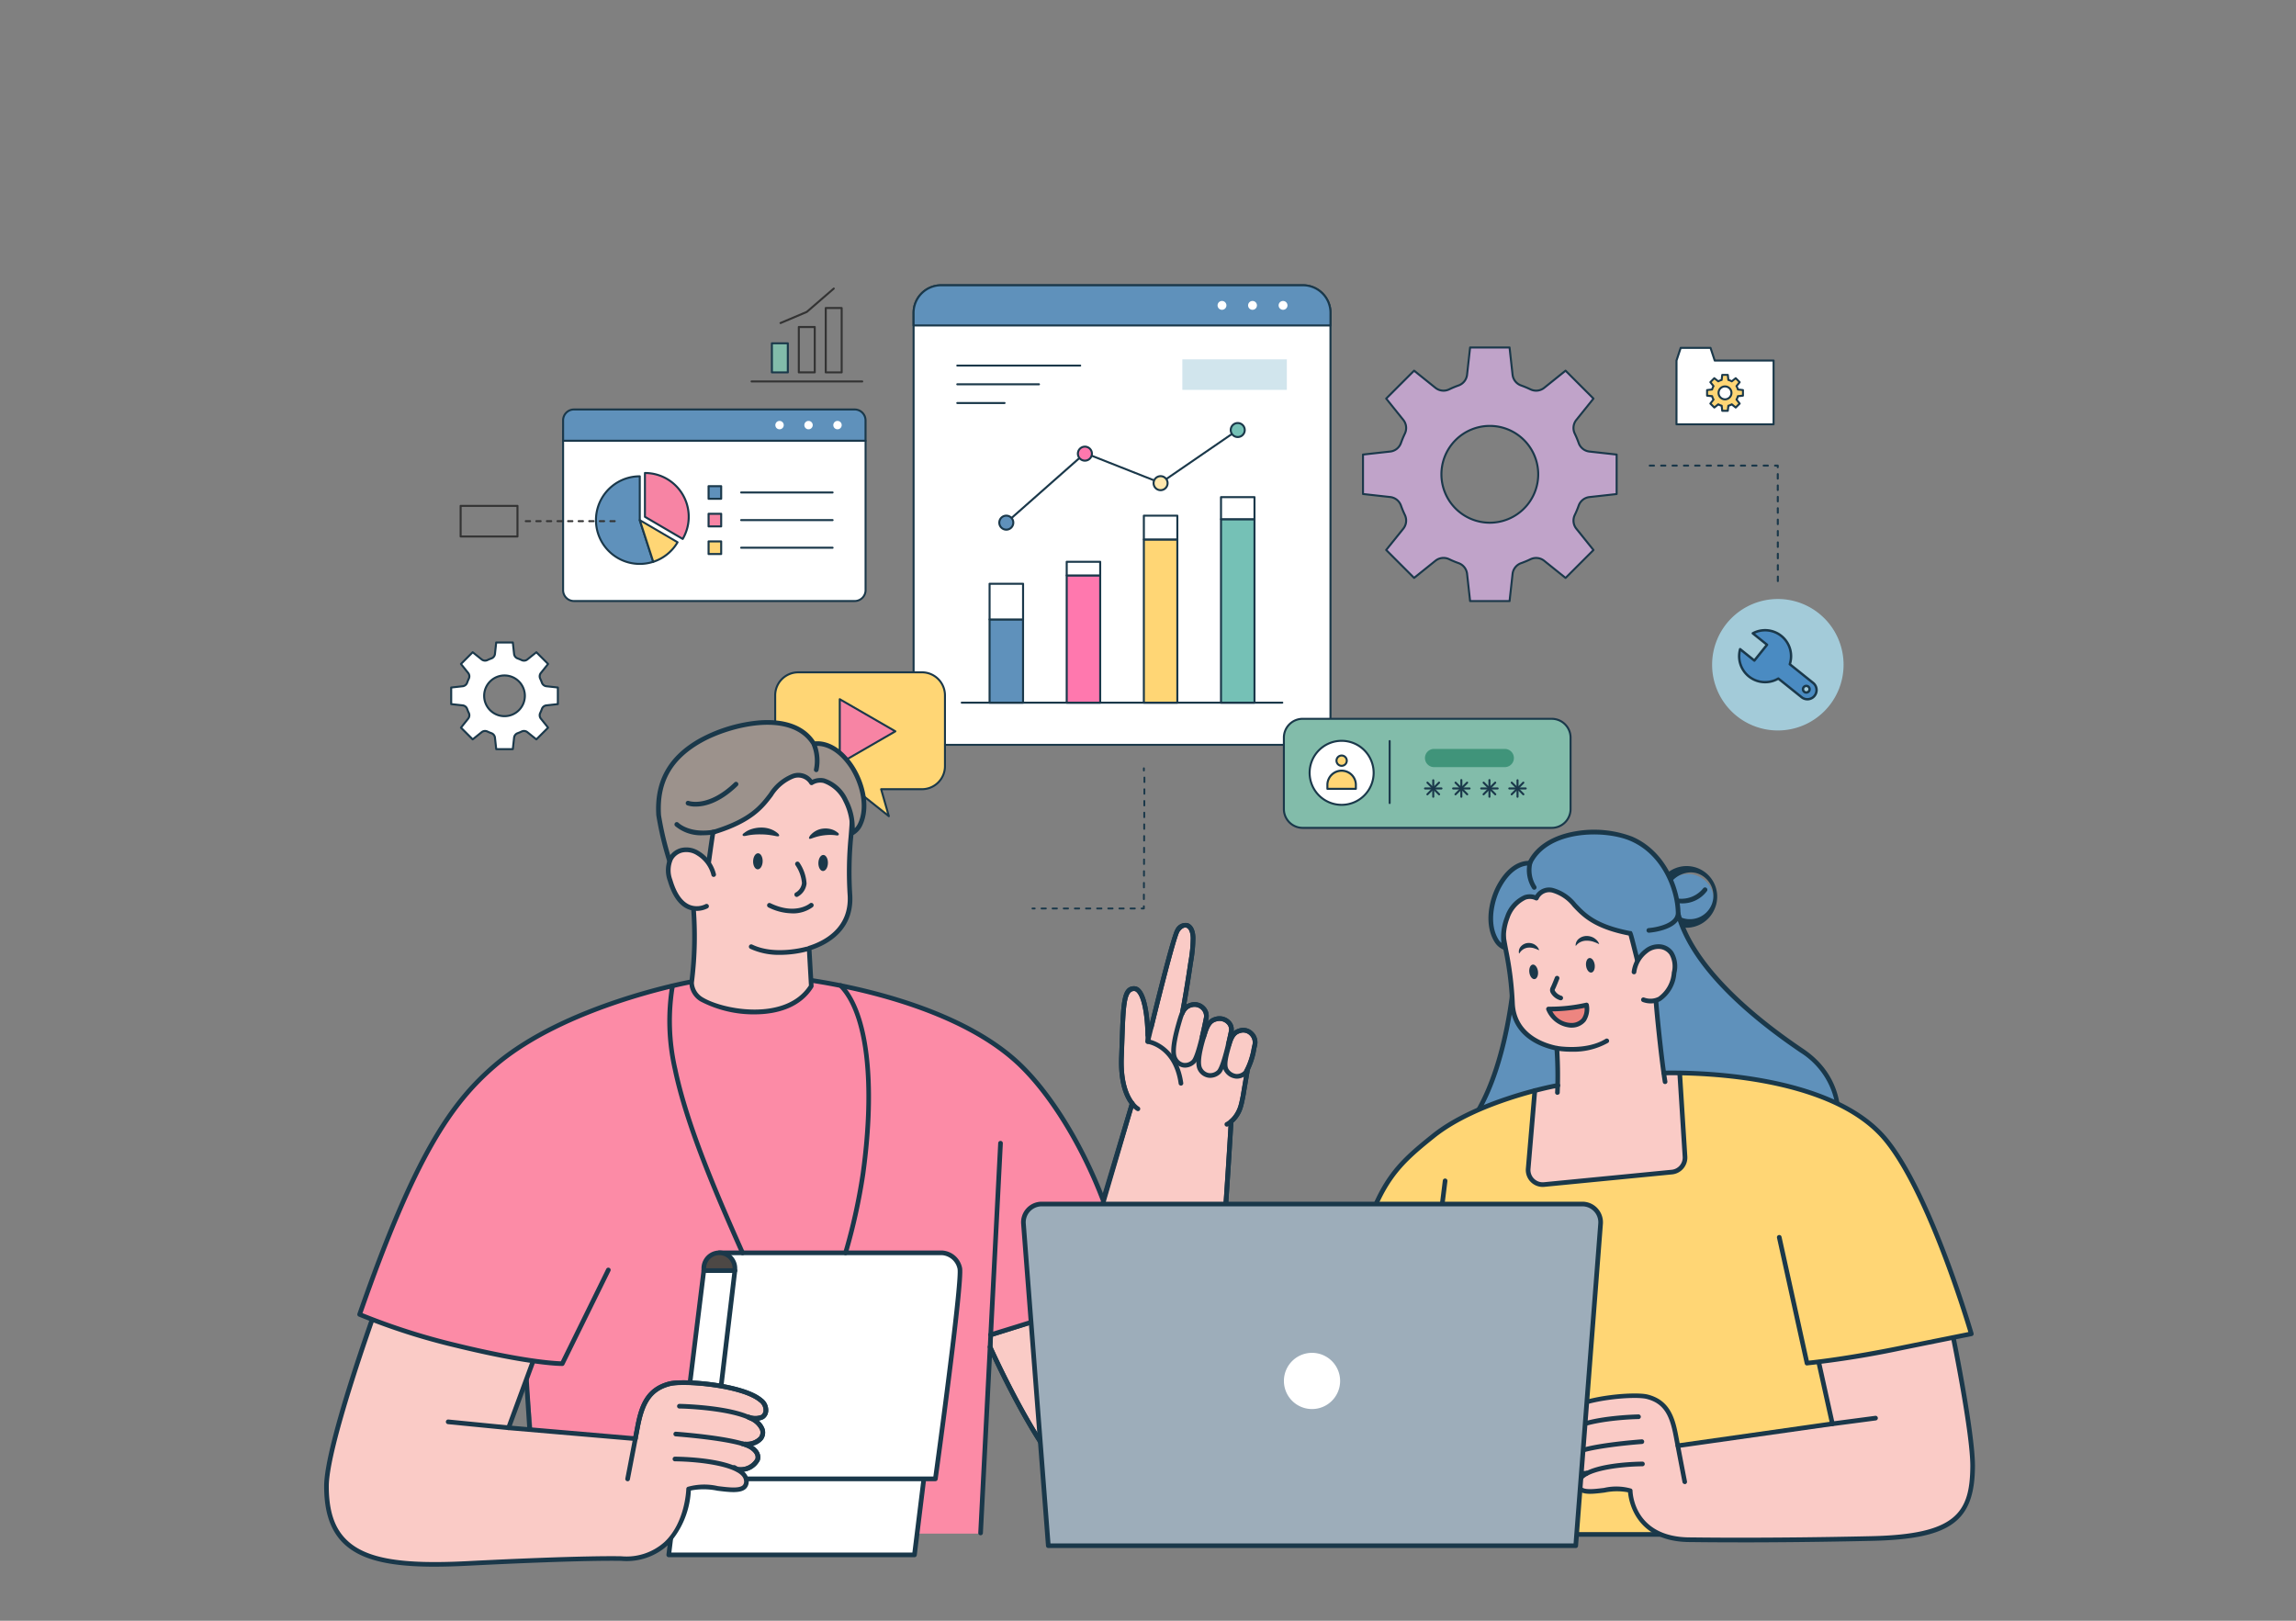 <svg xmlns="http://www.w3.org/2000/svg" xmlns:xlink="http://www.w3.org/1999/xlink" width="255" height="180" viewBox="0 0 255 180">
  <rect x="0" y="0" width="255" height="180" fill="#808080" stroke="none"/>
  <defs>
    <clipPath id="clip-path">
      <rect id="사각형_2256" data-name="사각형 2256" width="154.752" height="69.427" fill="none"/>
    </clipPath>
    <clipPath id="clip-path-2">
      <rect id="사각형_2242" data-name="사각형 2242" width="183.347" height="94.027" fill="none"/>
    </clipPath>
  </defs>
  <g id="그룹_2866" data-name="그룹 2866" transform="translate(-530 -1728)">
    <rect id="사각형_2239" data-name="사각형 2239" width="255" height="180" transform="translate(530 1728)" fill="none"/>
    <g id="그룹_2865" data-name="그룹 2865">
      <g id="그룹_2864" data-name="그룹 2864" transform="translate(580 1759.572)">
        <g id="그룹_2864-2" data-name="그룹 2864" clip-path="url(#clip-path)">
          <path id="패스_10022" data-name="패스 10022" d="M622.224,4.3V49.234a3.052,3.052,0,0,1-3.052,3.052H578.978a3.052,3.052,0,0,1-3.052-3.052V4.3a3.052,3.052,0,0,1,3.052-3.052h40.194A3.052,3.052,0,0,1,622.224,4.3" transform="translate(-524.46 -1.138)" fill="#fff"/>
          <path id="패스_10023" data-name="패스 10023" d="M618.032,51.259H577.839a3.167,3.167,0,0,1-3.164-3.164V3.164A3.167,3.167,0,0,1,577.839,0h40.194A3.167,3.167,0,0,1,621.2,3.164V48.1a3.167,3.167,0,0,1-3.164,3.164M577.839.223a2.944,2.944,0,0,0-2.94,2.94V48.1a2.944,2.944,0,0,0,2.94,2.94h40.194a2.944,2.944,0,0,0,2.94-2.94V3.164a2.944,2.944,0,0,0-2.94-2.94Z" transform="translate(-523.32)" fill="#1a384a"/>
          <rect id="사각형_2243" data-name="사각형 2243" width="3.718" height="9.245" transform="translate(59.904 37.222)" fill="#5f91bb"/>
          <path id="패스_10024" data-name="패스 10024" d="M672.928,424.745H669.21a.112.112,0,0,1-.112-.112v-9.245a.112.112,0,0,1,.112-.112h3.718a.112.112,0,0,1,.112.112v9.245a.112.112,0,0,1-.112.112m-3.607-.223h3.495V415.5h-3.495Z" transform="translate(-609.305 -378.167)" fill="#1a384a"/>
          <rect id="사각형_2244" data-name="사각형 2244" width="3.718" height="3.964" transform="translate(59.904 33.258)" fill="#fff"/>
          <path id="패스_10025" data-name="패스 10025" d="M672.928,375.111H669.21A.112.112,0,0,1,669.1,375v-3.964a.112.112,0,0,1,.112-.112h3.718a.112.112,0,0,1,.112.112V375a.112.112,0,0,1-.112.112m-3.607-.223h3.495v-3.74h-3.495Z" transform="translate(-609.305 -337.777)" fill="#1a384a"/>
          <rect id="사각형_2245" data-name="사각형 2245" width="3.718" height="14.133" transform="translate(68.472 32.334)" fill="#ff78ae"/>
          <path id="패스_10026" data-name="패스 10026" d="M768.806,374.932h-3.718a.112.112,0,0,1-.112-.112V360.688a.112.112,0,0,1,.112-.112h3.718a.112.112,0,0,1,.112.112V374.82a.112.112,0,0,1-.112.112m-3.606-.223h3.495V360.8H765.2Z" transform="translate(-696.616 -328.354)" fill="#1a384a"/>
          <rect id="사각형_2246" data-name="사각형 2246" width="3.718" height="18.128" transform="translate(77.04 28.339)" fill="#ffd675"/>
          <path id="패스_10027" data-name="패스 10027" d="M864.684,334.221h-3.718a.112.112,0,0,1-.112-.112V315.982a.112.112,0,0,1,.112-.112h3.718a.112.112,0,0,1,.112.112V334.11a.112.112,0,0,1-.112.112M861.077,334h3.495v-17.9h-3.495Z" transform="translate(-783.926 -287.643)" fill="#1a384a"/>
          <rect id="사각형_2247" data-name="사각형 2247" width="3.718" height="20.376" transform="translate(85.608 26.091)" fill="#75c1b6"/>
          <path id="패스_10028" data-name="패스 10028" d="M960.562,311.312h-3.718a.112.112,0,0,1-.112-.112V290.825a.112.112,0,0,1,.112-.112h3.718a.112.112,0,0,1,.112.112V311.2a.112.112,0,0,1-.112.112m-3.606-.223h3.495V290.936h-3.495Z" transform="translate(-871.236 -264.734)" fill="#1a384a"/>
          <rect id="사각형_2248" data-name="사각형 2248" width="3.718" height="2.641" transform="translate(77.04 25.697)" fill="#fff"/>
          <path id="패스_10029" data-name="패스 10029" d="M864.684,289.178h-3.718a.112.112,0,0,1-.112-.112v-2.641a.112.112,0,0,1,.112-.112h3.718a.112.112,0,0,1,.112.112v2.641a.112.112,0,0,1-.112.112m-3.606-.223h3.495v-2.418h-3.495Z" transform="translate(-783.926 -260.727)" fill="#1a384a"/>
          <path id="패스_10030" data-name="패스 10030" d="M670.157,518.949H634.538a.112.112,0,0,1,0-.223h35.619a.112.112,0,0,1,0,.223" transform="translate(-577.732 -472.371)" fill="#1a384a"/>
          <rect id="사각형_2249" data-name="사각형 2249" width="3.718" height="2.447" transform="translate(85.608 23.644)" fill="#fff"/>
          <path id="패스_10031" data-name="패스 10031" d="M960.562,266h-3.718a.112.112,0,0,1-.112-.112v-2.447a.112.112,0,0,1,.112-.112h3.718a.112.112,0,0,1,.112.112v2.447a.112.112,0,0,1-.112.112m-3.606-.223h3.495v-2.223h-3.495Z" transform="translate(-871.236 -239.801)" fill="#1a384a"/>
          <rect id="사각형_2250" data-name="사각형 2250" width="3.718" height="1.515" transform="translate(68.472 30.818)" fill="#fff"/>
          <path id="패스_10032" data-name="패스 10032" d="M768.806,345.357h-3.718a.112.112,0,0,1-.112-.112V343.73a.112.112,0,0,1,.112-.112h3.718a.112.112,0,0,1,.112.112v1.515a.112.112,0,0,1-.112.112m-3.606-.223h3.495v-1.292H765.2Z" transform="translate(-696.616 -312.911)" fill="#1a384a"/>
          <path id="패스_10033" data-name="패스 10033" d="M622.224,4.3V5.714h-46.3V4.3a3.052,3.052,0,0,1,3.052-3.052h40.194A3.052,3.052,0,0,1,622.224,4.3" transform="translate(-524.46 -1.138)" fill="#5f91bb"/>
          <path id="패스_10034" data-name="패스 10034" d="M621.084,4.687h-46.3a.112.112,0,0,1-.112-.112V3.164A3.167,3.167,0,0,1,577.839,0h40.194A3.167,3.167,0,0,1,621.2,3.164V4.576a.112.112,0,0,1-.112.112M574.9,4.464h46.074v-1.3a2.943,2.943,0,0,0-2.94-2.94H577.839a2.944,2.944,0,0,0-2.94,2.94Z" transform="translate(-523.32)" fill="#1a384a"/>
          <path id="패스_10035" data-name="패스 10035" d="M954.694,21.224a.491.491,0,1,1-.491-.491.491.491,0,0,1,.491.491" transform="translate(-868.485 -18.88)" fill="#fff"/>
          <path id="패스_10036" data-name="패스 10036" d="M992.637,21.224a.491.491,0,1,1-.491-.491.491.491,0,0,1,.491.491" transform="translate(-903.038 -18.88)" fill="#fff"/>
          <path id="패스_10037" data-name="패스 10037" d="M1030.579,21.224a.491.491,0,1,1-.491-.491.491.491,0,0,1,.491.491" transform="translate(-937.589 -18.88)" fill="#fff"/>
          <path id="패스_10038" data-name="패스 10038" d="M690.014,190.416a.112.112,0,0,1-.074-.2l8.74-7.721a.112.112,0,0,1,.115-.02l8.34,3.294,8.519-5.848a.112.112,0,1,1,.126.184l-8.568,5.881a.111.111,0,0,1-.1.012l-8.332-3.29-8.689,7.675a.112.112,0,0,1-.074.028" transform="translate(-628.251 -163.83)" fill="#1a384a"/>
          <path id="패스_10039" data-name="패스 10039" d="M684.007,288.34a.777.777,0,1,0-.778.778.778.778,0,0,0,.778-.778" transform="translate(-621.466 -261.865)" fill="#5f91bb"/>
          <path id="패스_10040" data-name="패스 10040" d="M682.09,288.091a.889.889,0,1,1,.889-.889.89.89,0,0,1-.889.889m0-1.555a.666.666,0,1,0,.666.666.667.667,0,0,0-.666-.666" transform="translate(-620.327 -260.727)" fill="#1a384a"/>
          <path id="패스_10041" data-name="패스 10041" d="M781.69,202.579a.777.777,0,1,0-.778.778.778.778,0,0,0,.778-.778" transform="translate(-710.42 -183.767)" fill="#ff78ae"/>
          <path id="패스_10042" data-name="패스 10042" d="M779.774,202.33a.889.889,0,1,1,.889-.889.89.89,0,0,1-.889.889m0-1.555a.666.666,0,1,0,.666.666.667.667,0,0,0-.666-.666" transform="translate(-709.282 -182.63)" fill="#1a384a"/>
          <path id="패스_10043" data-name="패스 10043" d="M875.762,239.259a.777.777,0,1,0-.778.778.778.778,0,0,0,.778-.778" transform="translate(-796.085 -217.17)" fill="#ffe7ad"/>
          <path id="패스_10044" data-name="패스 10044" d="M873.846,239.009a.889.889,0,1,1,.889-.889.89.89,0,0,1-.889.889m0-1.555a.666.666,0,1,0,.666.666.667.667,0,0,0-.666-.666" transform="translate(-794.947 -216.031)" fill="#1a384a"/>
          <path id="패스_10045" data-name="패스 10045" d="M971.64,173.233a.777.777,0,1,0-.778.778.778.778,0,0,0,.778-.778" transform="translate(-883.395 -157.044)" fill="#75c1b6"/>
          <path id="패스_10046" data-name="패스 10046" d="M969.724,172.983a.889.889,0,1,1,.889-.889.89.89,0,0,1-.889.889m0-1.555a.666.666,0,1,0,.666.666.667.667,0,0,0-.666-.666" transform="translate(-882.257 -155.906)" fill="#1a384a"/>
          <path id="패스_10047" data-name="패스 10047" d="M642.651,100.032H628.983a.112.112,0,0,1,0-.223h13.669a.112.112,0,0,1,0,.223" transform="translate(-572.673 -90.89)" fill="#1a384a"/>
          <path id="패스_10048" data-name="패스 10048" d="M638.073,123.282h-9.09a.112.112,0,0,1,0-.223h9.09a.112.112,0,0,1,0,.223" transform="translate(-572.673 -112.062)" fill="#1a384a"/>
          <path id="패스_10049" data-name="패스 10049" d="M634.252,146.533h-5.269a.112.112,0,0,1,0-.223h5.269a.112.112,0,0,1,0,.223" transform="translate(-572.673 -133.235)" fill="#1a384a"/>
          <rect id="사각형_2251" data-name="사각형 2251" width="11.607" height="3.392" transform="translate(81.314 8.336)" fill="#d1e5ed"/>
          <path id="패스_10050" data-name="패스 10050" d="M1158.47,96.154a1.426,1.426,0,0,1,1.187-.945l3.028-.336V90.491l-3.029-.335a1.426,1.426,0,0,1-1.186-.945,10.56,10.56,0,0,0-.436-1.048,1.425,1.425,0,0,1,.17-1.515l1.906-2.372-3.1-3.1-2.373,1.907a1.427,1.427,0,0,1-1.515.17,10.611,10.611,0,0,0-1.047-.436,1.427,1.427,0,0,1-.946-1.186L1150.8,78.6h-4.383l-.336,3.029a1.425,1.425,0,0,1-.945,1.186,10.406,10.406,0,0,0-1.047.436,1.427,1.427,0,0,1-1.515-.17l-2.373-1.907-3.1,3.1,1.906,2.372a1.427,1.427,0,0,1,.169,1.515,10.3,10.3,0,0,0-.435,1.048,1.427,1.427,0,0,1-1.187.945l-3.029.335v4.383l3.029.336a1.427,1.427,0,0,1,1.187.945,10.187,10.187,0,0,0,.435,1.047,1.429,1.429,0,0,1-.169,1.516l-1.906,2.372,3.1,3.1,2.373-1.906a1.427,1.427,0,0,1,1.515-.169,10.4,10.4,0,0,0,1.047.436,1.424,1.424,0,0,1,.945,1.186l.336,3.029h4.383l.335-3.029a1.425,1.425,0,0,1,.946-1.186,10.607,10.607,0,0,0,1.047-.436,1.427,1.427,0,0,1,1.515.169l2.373,1.906,3.1-3.1-1.906-2.372a1.429,1.429,0,0,1-.17-1.516,10.444,10.444,0,0,0,.436-1.047m-9.864,1.9a5.376,5.376,0,1,1,5.375-5.376,5.377,5.377,0,0,1-5.375,5.376" transform="translate(-1033.141 -71.579)" fill="#c0a3c9"/>
          <path id="패스_10051" data-name="패스 10051" d="M1149.66,105.736h-4.383a.112.112,0,0,1-.111-.1l-.336-3.029a1.321,1.321,0,0,0-.871-1.093,10.532,10.532,0,0,1-1.058-.44,1.323,1.323,0,0,0-1.4.156l-2.373,1.907a.112.112,0,0,1-.149-.008l-3.1-3.1a.112.112,0,0,1-.008-.149l1.906-2.372a1.326,1.326,0,0,0,.156-1.4,10.31,10.31,0,0,1-.439-1.058,1.324,1.324,0,0,0-1.094-.871l-3.029-.336a.112.112,0,0,1-.1-.111V89.353a.112.112,0,0,1,.1-.111l3.029-.335a1.324,1.324,0,0,0,1.094-.871,10.45,10.45,0,0,1,.439-1.059,1.322,1.322,0,0,0-.156-1.4l-1.906-2.372a.112.112,0,0,1,.008-.149l3.1-3.1a.112.112,0,0,1,.149-.008l2.373,1.907a1.323,1.323,0,0,0,1.4.156,10.556,10.556,0,0,1,1.058-.44,1.321,1.321,0,0,0,.871-1.093l.336-3.029a.112.112,0,0,1,.111-.1h4.383a.112.112,0,0,1,.111.1l.335,3.029a1.321,1.321,0,0,0,.872,1.093,10.745,10.745,0,0,1,1.058.44,1.322,1.322,0,0,0,1.4-.156l2.373-1.907a.112.112,0,0,1,.149.008l3.1,3.1a.112.112,0,0,1,.008.149l-1.906,2.372a1.32,1.32,0,0,0-.157,1.4,10.691,10.691,0,0,1,.44,1.059,1.321,1.321,0,0,0,1.093.871l3.029.335a.112.112,0,0,1,.1.111v4.383a.112.112,0,0,1-.1.111l-3.028.336a1.321,1.321,0,0,0-1.094.871h0a10.59,10.59,0,0,1-.44,1.058,1.326,1.326,0,0,0,.157,1.4l1.906,2.372a.112.112,0,0,1-.008.149l-3.1,3.1a.112.112,0,0,1-.149.008l-2.373-1.906a1.321,1.321,0,0,0-1.4-.156,10.769,10.769,0,0,1-1.058.44,1.321,1.321,0,0,0-.872,1.093l-.335,3.029a.112.112,0,0,1-.111.1m-4.283-.223h4.183l.324-2.93a1.545,1.545,0,0,1,1.02-1.279,10.526,10.526,0,0,0,1.035-.431,1.547,1.547,0,0,1,1.633.183l2.3,1.844,2.957-2.957-1.844-2.294a1.55,1.55,0,0,1-.184-1.634,10.3,10.3,0,0,0,.431-1.036,1.546,1.546,0,0,1,1.28-1.019l2.929-.325V89.453l-2.93-.324a1.545,1.545,0,0,1-1.279-1.019,10.468,10.468,0,0,0-.431-1.037,1.544,1.544,0,0,1,.184-1.633l1.844-2.294-2.957-2.958-2.3,1.845a1.547,1.547,0,0,1-1.633.183,10.537,10.537,0,0,0-1.036-.431,1.546,1.546,0,0,1-1.02-1.279l-.324-2.93h-4.183l-.325,2.93a1.546,1.546,0,0,1-1.019,1.279,10.347,10.347,0,0,0-1.035.431,1.547,1.547,0,0,1-1.633-.183l-2.3-1.845-2.957,2.958,1.844,2.294a1.546,1.546,0,0,1,.183,1.633,10.248,10.248,0,0,0-.43,1.036,1.549,1.549,0,0,1-1.28,1.019l-2.93.324v4.183l2.93.325a1.548,1.548,0,0,1,1.28,1.019,10.114,10.114,0,0,0,.43,1.036,1.55,1.55,0,0,1-.183,1.634l-1.844,2.294,2.957,2.957,2.3-1.844a1.547,1.547,0,0,1,1.633-.183,10.333,10.333,0,0,0,1.036.431,1.545,1.545,0,0,1,1.019,1.279Zm11.955-10.5h0Zm-9.864,2.016a5.488,5.488,0,1,1,5.487-5.488,5.494,5.494,0,0,1-5.487,5.488m0-10.752a5.264,5.264,0,1,0,5.264,5.264,5.27,5.27,0,0,0-5.264-5.264" transform="translate(-1032.004 -70.441)" fill="#1a384a"/>
          <path id="패스_10052" data-name="패스 10052" d="M11.321,452.588a.6.6,0,0,1,.5-.4l1.274-.141v-1.843l-1.274-.141a.6.6,0,0,1-.5-.4,4.436,4.436,0,0,0-.183-.441.6.6,0,0,1,.072-.637l.8-1-1.3-1.3-1,.8a.6.6,0,0,1-.637.071,4.471,4.471,0,0,0-.44-.183.6.6,0,0,1-.4-.5l-.141-1.274H6.25l-.141,1.274a.6.6,0,0,1-.4.5,4.383,4.383,0,0,0-.44.183.6.6,0,0,1-.637-.071l-1-.8-1.3,1.3.8,1a.6.6,0,0,1,.071.637,4.328,4.328,0,0,0-.183.441.6.6,0,0,1-.5.4l-1.274.141v1.843l1.274.141a.6.6,0,0,1,.5.4,4.281,4.281,0,0,0,.183.44.6.6,0,0,1-.071.637l-.8,1,1.3,1.3,1-.8a.6.6,0,0,1,.637-.071,4.383,4.383,0,0,0,.44.183.6.6,0,0,1,.4.5l.141,1.274H8.094l.141-1.274a.6.6,0,0,1,.4-.5,4.471,4.471,0,0,0,.44-.183.6.6,0,0,1,.637.071l1,.8,1.3-1.3-.8-1a.6.6,0,0,1-.072-.637,4.386,4.386,0,0,0,.183-.44m-4.149.8a2.261,2.261,0,1,1,2.261-2.261,2.261,2.261,0,0,1-2.261,2.261" transform="translate(-1.138 -405.421)" fill="#fff"/>
          <path id="패스_10053" data-name="패스 10053" d="M6.955,456.024H5.112a.112.112,0,0,1-.111-.1l-.141-1.274a.491.491,0,0,0-.323-.406,4.49,4.49,0,0,1-.452-.188.492.492,0,0,0-.519.058l-1,.8a.112.112,0,0,1-.149-.008l-1.3-1.3a.112.112,0,0,1-.008-.149l.8-1a.492.492,0,0,0,.058-.519,4.391,4.391,0,0,1-.187-.452.485.485,0,0,0-.406-.323L.1,451.023a.112.112,0,0,1-.1-.111v-1.843a.112.112,0,0,1,.1-.111l1.274-.141a.485.485,0,0,0,.406-.324,4.44,4.44,0,0,1,.187-.452.491.491,0,0,0-.058-.519l-.8-1a.112.112,0,0,1,.008-.149l1.3-1.3a.112.112,0,0,1,.149-.008l1,.8a.491.491,0,0,0,.519.058,4.526,4.526,0,0,1,.451-.188.49.49,0,0,0,.324-.406L5,444.056a.112.112,0,0,1,.111-.1H6.955a.112.112,0,0,1,.111.1l.141,1.274a.491.491,0,0,0,.324.406,4.6,4.6,0,0,1,.452.188.491.491,0,0,0,.519-.058l1-.8a.112.112,0,0,1,.149.008l1.3,1.3a.112.112,0,0,1,.008.149l-.8,1a.49.49,0,0,0-.058.518,4.572,4.572,0,0,1,.188.452.49.49,0,0,0,.406.324l1.274.141a.112.112,0,0,1,.1.111v1.843a.112.112,0,0,1-.1.111l-1.274.141a.491.491,0,0,0-.406.324h0a4.515,4.515,0,0,1-.188.451.492.492,0,0,0,.058.519l.8,1a.112.112,0,0,1-.008.149l-1.3,1.3a.112.112,0,0,1-.149.008l-1-.8a.491.491,0,0,0-.518-.058,4.59,4.59,0,0,1-.452.188.491.491,0,0,0-.324.406l-.141,1.274a.112.112,0,0,1-.111.1M5.212,455.8H6.855l.13-1.175a.715.715,0,0,1,.472-.592,4.395,4.395,0,0,0,.429-.179.716.716,0,0,1,.755.085l.92.739,1.162-1.162-.739-.92a.717.717,0,0,1-.085-.756,4.282,4.282,0,0,0,.179-.429.715.715,0,0,1,.592-.471l1.174-.13v-1.643l-1.175-.13a.715.715,0,0,1-.592-.471,4.338,4.338,0,0,0-.179-.429.715.715,0,0,1,.085-.756l.739-.919L9.561,445.3l-.92.74a.715.715,0,0,1-.756.085,4.392,4.392,0,0,0-.429-.179.715.715,0,0,1-.472-.592l-.13-1.175H5.212l-.13,1.175a.715.715,0,0,1-.471.592,4.315,4.315,0,0,0-.429.178.716.716,0,0,1-.755-.085l-.92-.74-1.162,1.162.739.92a.715.715,0,0,1,.085.756,4.221,4.221,0,0,0-.178.429.716.716,0,0,1-.592.471l-1.175.13v1.643l1.175.13a.717.717,0,0,1,.592.471,4.178,4.178,0,0,0,.178.429.717.717,0,0,1-.085.756l-.739.92,1.162,1.162.92-.739a.715.715,0,0,1,.755-.085,4.315,4.315,0,0,0,.429.178.715.715,0,0,1,.471.592Zm4.97-4.35h0Zm-4.149.913a2.373,2.373,0,1,1,2.372-2.373,2.376,2.376,0,0,1-2.372,2.373m0-4.522a2.149,2.149,0,1,0,2.149,2.149,2.152,2.152,0,0,0-2.149-2.149" transform="translate(0 -404.284)" fill="#1a384a"/>
          <path id="패스_10054" data-name="패스 10054" d="M722.911,774.817h-.243a.1.1,0,0,1,0-.206h.243a.1.1,0,0,1,0,.206" transform="translate(-657.995 -705.39)" fill="#1a384a"/>
          <path id="패스_10055" data-name="패스 10055" d="M744.258,774.817h-.475a.1.1,0,0,1,0-.206h.475a.1.1,0,1,1,0,.206m-1.236,0h-.475a.1.1,0,0,1,0-.206h.475a.1.1,0,1,1,0,.206m-1.236,0h-.475a.1.1,0,0,1,0-.206h.475a.1.1,0,0,1,0,.206m-1.236,0h-.475a.1.1,0,0,1,0-.206h.475a.1.1,0,0,1,0,.206m-1.236,0h-.475a.1.1,0,0,1,0-.206h.475a.1.1,0,0,1,0,.206m-1.236,0H737.6a.1.1,0,0,1,0-.206h.475a.1.1,0,0,1,0,.206m-1.236,0h-.475a.1.1,0,0,1,0-.206h.475a.1.1,0,0,1,0,.206m-1.236,0h-.475a.1.1,0,0,1,0-.206h.475a.1.1,0,0,1,0,.206m-1.236,0H733.9a.1.1,0,0,1,0-.206h.475a.1.1,0,0,1,0,.206" transform="translate(-668.221 -705.39)" fill="#1a384a"/>
          <path id="패스_10056" data-name="패스 10056" d="M858.578,772.338h-.243a.1.1,0,0,1,0-.206h.14v-.14a.1.1,0,1,1,.206,0v.243a.1.1,0,0,1-.1.1" transform="translate(-781.538 -702.911)" fill="#1a384a"/>
          <path id="패스_10057" data-name="패스 10057" d="M861.056,625.718a.1.1,0,0,1-.1-.1v-.5a.1.1,0,1,1,.206,0v.5a.1.1,0,0,1-.1.1m0-1.3a.1.1,0,0,1-.1-.1v-.5a.1.1,0,1,1,.206,0v.5a.1.1,0,0,1-.1.1m0-1.3a.1.1,0,0,1-.1-.1v-.5a.1.1,0,1,1,.206,0v.5a.1.1,0,0,1-.1.1m0-1.3a.1.1,0,0,1-.1-.1v-.5a.1.1,0,1,1,.206,0v.5a.1.1,0,0,1-.1.1m0-1.3a.1.1,0,0,1-.1-.1v-.5a.1.1,0,1,1,.206,0v.5a.1.1,0,0,1-.1.1m0-1.3a.1.1,0,0,1-.1-.1v-.5a.1.1,0,1,1,.206,0v.5a.1.1,0,0,1-.1.1m0-1.3a.1.1,0,0,1-.1-.1v-.5a.1.1,0,1,1,.206,0v.5a.1.1,0,0,1-.1.1m0-1.3a.1.1,0,0,1-.1-.1v-.5a.1.1,0,1,1,.206,0v.5a.1.1,0,0,1-.1.1m0-1.3a.1.1,0,0,1-.1-.1v-.5a.1.1,0,1,1,.206,0v.5a.1.1,0,0,1-.1.1m0-1.3a.1.1,0,0,1-.1-.1v-.5a.1.1,0,1,1,.206,0v.5a.1.1,0,0,1-.1.1m0-1.3a.1.1,0,0,1-.1-.1v-.5a.1.1,0,1,1,.206,0v.5a.1.1,0,0,1-.1.1" transform="translate(-784.016 -557.334)" fill="#1a384a"/>
          <path id="패스_10058" data-name="패스 10058" d="M861.056,600.81a.1.1,0,0,1-.1-.1v-.243a.1.1,0,1,1,.206,0v.243a.1.1,0,0,1-.1.1" transform="translate(-784.016 -546.711)" fill="#1a384a"/>
          <path id="패스_10059" data-name="패스 10059" d="M1504.015,237.149a.112.112,0,0,1-.112-.112v-.486a.112.112,0,1,1,.223,0v.486a.112.112,0,0,1-.112.112m0-1.265a.112.112,0,0,1-.112-.112v-.486a.112.112,0,1,1,.223,0v.486a.112.112,0,0,1-.112.112m0-1.265a.112.112,0,0,1-.112-.112v-.486a.112.112,0,1,1,.223,0v.486a.112.112,0,0,1-.112.112m0-1.265a.112.112,0,0,1-.112-.112v-.486a.112.112,0,1,1,.223,0v.486a.112.112,0,0,1-.112.112m0-1.265a.112.112,0,0,1-.112-.112v-.486a.112.112,0,1,1,.223,0v.486a.112.112,0,0,1-.112.112m0-1.265a.112.112,0,0,1-.112-.112v-.486a.112.112,0,1,1,.223,0v.486a.112.112,0,0,1-.112.112m0-1.265a.112.112,0,0,1-.112-.112v-.486a.112.112,0,1,1,.223,0v.486a.112.112,0,0,1-.112.112m0-1.265a.112.112,0,0,1-.112-.112V227.7a.112.112,0,1,1,.223,0v.486a.112.112,0,0,1-.112.112m0-1.265a.112.112,0,0,1-.112-.112v-.486a.112.112,0,1,1,.223,0v.486a.112.112,0,0,1-.112.112m0-1.264a.112.112,0,0,1-.112-.112v-.486a.112.112,0,1,1,.223,0v.486a.112.112,0,0,1-.112.112m0-1.265a.112.112,0,0,1-.112-.112v-.065h-.2a.112.112,0,0,1,0-.223h.31a.112.112,0,0,1,.112.112v.176a.112.112,0,0,1-.112.112m-1.088-.176h-.486a.112.112,0,0,1,0-.223h.486a.112.112,0,0,1,0,.223m-1.265,0h-.486a.112.112,0,0,1,0-.223h.486a.112.112,0,0,1,0,.223m-1.265,0h-.486a.112.112,0,0,1,0-.223h.486a.112.112,0,0,1,0,.223m-1.265,0h-.486a.112.112,0,0,1,0-.223h.486a.112.112,0,0,1,0,.223m-1.265,0h-.486a.112.112,0,0,1,0-.223h.486a.112.112,0,0,1,0,.223m-1.265,0h-.486a.112.112,0,0,1,0-.223h.486a.112.112,0,0,1,0,.223m-1.265,0h-.486a.112.112,0,1,1,0-.223h.486a.112.112,0,0,1,0,.223m-1.264,0h-.486a.112.112,0,0,1,0-.223h.486a.112.112,0,0,1,0,.223m-1.265,0h-.486a.112.112,0,0,1,0-.223h.486a.112.112,0,0,1,0,.223m-1.265,0h-.486a.112.112,0,0,1,0-.223h.486a.112.112,0,0,1,0,.223m-1.265,0h-.486a.112.112,0,0,1,0-.223h.486a.112.112,0,0,1,0,.223" transform="translate(-1356.561 -204.076)" fill="#1a384a"/>
          <path id="패스_10060" data-name="패스 10060" d="M1065.865,540.012H1038.2a2.09,2.09,0,0,0-2.09,2.09v7.934a2.09,2.09,0,0,0,2.09,2.09h27.663a2.09,2.09,0,0,0,2.09-2.09V542.1a2.09,2.09,0,0,0-2.09-2.09" transform="translate(-943.522 -491.755)" fill="#82bcaa"/>
          <path id="패스_10061" data-name="패스 10061" d="M1064.727,551.1h-27.663a2.2,2.2,0,0,1-2.2-2.2v-7.934a2.2,2.2,0,0,1,2.2-2.2h27.663a2.2,2.2,0,0,1,2.2,2.2V548.9a2.2,2.2,0,0,1-2.2,2.2m-27.663-12.114a1.981,1.981,0,0,0-1.978,1.978V548.9a1.981,1.981,0,0,0,1.978,1.978h27.663a1.98,1.98,0,0,0,1.978-1.978v-7.934a1.98,1.98,0,0,0-1.978-1.978Z" transform="translate(-942.384 -490.617)" fill="#1a384a"/>
          <path id="패스_10062" data-name="패스 10062" d="M1075.235,570.952a3.555,3.555,0,1,0-3.555,3.555,3.555,3.555,0,0,0,3.555-3.555" transform="translate(-972.673 -516.693)" fill="#fff"/>
          <path id="패스_10063" data-name="패스 10063" d="M1070.541,573.48a3.667,3.667,0,1,1,3.667-3.667,3.671,3.671,0,0,1-3.667,3.667m0-7.111a3.444,3.444,0,1,0,3.444,3.444,3.448,3.448,0,0,0-3.444-3.444" transform="translate(-971.535 -515.554)" fill="#1a384a"/>
          <path id="패스_10064" data-name="패스 10064" d="M1102.659,586.244a.571.571,0,1,0-.572.571.571.571,0,0,0,.572-.571" transform="translate(-1003.081 -533.336)" fill="#ffd675"/>
          <path id="패스_10065" data-name="패스 10065" d="M1100.948,585.789a.683.683,0,1,1,.683-.683.684.684,0,0,1-.683.683m0-1.143a.46.46,0,1,0,.46.46.46.46,0,0,0-.46-.46" transform="translate(-1001.942 -532.197)" fill="#1a384a"/>
          <path id="패스_10066" data-name="패스 10066" d="M1090.21,606.642v-.478a1.583,1.583,0,0,1,3.164,0v.478Z" transform="translate(-992.786 -550.607)" fill="#ffd675"/>
          <path id="패스_10067" data-name="패스 10067" d="M1092.235,605.616h-3.164a.112.112,0,0,1-.112-.112v-.478a1.694,1.694,0,0,1,3.387,0v.478a.112.112,0,0,1-.112.112m-3.052-.223h2.94v-.366a1.471,1.471,0,0,0-2.94,0Z" transform="translate(-991.647 -549.469)" fill="#1a384a"/>
          <path id="패스_10068" data-name="패스 10068" d="M1220.632,617.111a.112.112,0,0,1-.112-.112v-1.842a.112.112,0,0,1,.223,0V617a.112.112,0,0,1-.112.112" transform="translate(-1111.451 -560.083)" fill="#1a384a"/>
          <path id="패스_10069" data-name="패스 10069" d="M1212.167,625.574h-1.842a.112.112,0,0,1,0-.223h1.842a.112.112,0,0,1,0,.223" transform="translate(-1102.065 -569.468)" fill="#1a384a"/>
          <path id="패스_10070" data-name="패스 10070" d="M1213.343,619.59a.112.112,0,0,1-.079-.191l1.3-1.3a.112.112,0,0,1,.158.158l-1.3,1.3a.111.111,0,0,1-.079.033" transform="translate(-1104.813 -562.832)" fill="#1a384a"/>
          <path id="패스_10071" data-name="패스 10071" d="M1214.646,619.59a.112.112,0,0,1-.079-.033l-1.3-1.3a.112.112,0,0,1,.158-.158l1.3,1.3a.112.112,0,0,1-.079.191" transform="translate(-1104.813 -562.832)" fill="#1a384a"/>
          <path id="패스_10072" data-name="패스 10072" d="M1255.544,617.111a.112.112,0,0,1-.112-.112v-1.842a.112.112,0,1,1,.223,0V617a.112.112,0,0,1-.112.112" transform="translate(-1143.243 -560.083)" fill="#1a384a"/>
          <path id="패스_10073" data-name="패스 10073" d="M1247.079,625.574h-1.842a.112.112,0,0,1,0-.223h1.842a.112.112,0,0,1,0,.223" transform="translate(-1133.857 -569.468)" fill="#1a384a"/>
          <path id="패스_10074" data-name="패스 10074" d="M1248.255,619.59a.112.112,0,0,1-.079-.191l1.3-1.3a.112.112,0,0,1,.158.158l-1.3,1.3a.111.111,0,0,1-.079.033" transform="translate(-1136.606 -562.832)" fill="#1a384a"/>
          <path id="패스_10075" data-name="패스 10075" d="M1249.558,619.59a.112.112,0,0,1-.079-.033l-1.3-1.3a.112.112,0,0,1,.158-.158l1.3,1.3a.112.112,0,0,1-.079.191" transform="translate(-1136.606 -562.832)" fill="#1a384a"/>
          <path id="패스_10076" data-name="패스 10076" d="M1290.455,617.111a.112.112,0,0,1-.112-.112v-1.842a.112.112,0,1,1,.223,0V617a.112.112,0,0,1-.112.112" transform="translate(-1175.034 -560.083)" fill="#1a384a"/>
          <path id="패스_10077" data-name="패스 10077" d="M1281.99,625.574h-1.842a.112.112,0,0,1,0-.223h1.842a.112.112,0,0,1,0,.223" transform="translate(-1165.648 -569.468)" fill="#1a384a"/>
          <path id="패스_10078" data-name="패스 10078" d="M1283.167,619.59a.112.112,0,0,1-.079-.191l1.3-1.3a.112.112,0,0,1,.158.158l-1.3,1.3a.112.112,0,0,1-.079.033" transform="translate(-1168.397 -562.832)" fill="#1a384a"/>
          <path id="패스_10079" data-name="패스 10079" d="M1284.469,619.59a.112.112,0,0,1-.079-.033l-1.3-1.3a.112.112,0,0,1,.158-.158l1.3,1.3a.112.112,0,0,1-.079.191" transform="translate(-1168.397 -562.832)" fill="#1a384a"/>
          <path id="패스_10080" data-name="패스 10080" d="M1325.367,617.111a.112.112,0,0,1-.112-.112v-1.842a.112.112,0,0,1,.223,0V617a.112.112,0,0,1-.112.112" transform="translate(-1206.826 -560.083)" fill="#1a384a"/>
          <path id="패스_10081" data-name="패스 10081" d="M1316.9,625.574h-1.842a.112.112,0,0,1,0-.223h1.842a.112.112,0,0,1,0,.223" transform="translate(-1197.44 -569.468)" fill="#1a384a"/>
          <path id="패스_10082" data-name="패스 10082" d="M1318.079,619.59a.112.112,0,0,1-.079-.191l1.3-1.3a.112.112,0,0,1,.158.158l-1.3,1.3a.111.111,0,0,1-.079.033" transform="translate(-1200.19 -562.832)" fill="#1a384a"/>
          <path id="패스_10083" data-name="패스 10083" d="M1319.381,619.59a.112.112,0,0,1-.079-.033l-1.3-1.3a.112.112,0,0,1,.158-.158l1.3,1.3a.112.112,0,0,1-.079.191" transform="translate(-1200.19 -562.832)" fill="#1a384a"/>
          <path id="패스_10084" data-name="패스 10084" d="M1220.33,579.478h-7.856a1.011,1.011,0,0,1,0-2.022h7.856a1.011,1.011,0,0,1,0,2.022" transform="translate(-1103.203 -525.853)" fill="#40947a"/>
          <path id="패스_10085" data-name="패스 10085" d="M1166.458,573.575a.112.112,0,0,1-.112-.112v-6.88a.112.112,0,0,1,.224,0v6.88a.112.112,0,0,1-.112.112" transform="translate(-1062.118 -515.85)" fill="#1a384a"/>
          <path id="패스_10086" data-name="패스 10086" d="M1583,398.475a7.3,7.3,0,1,0-7.3,7.3,7.3,7.3,0,0,0,7.3-7.3" transform="translate(-1428.248 -356.221)" fill="#a3cbd9"/>
          <path id="패스_10087" data-name="패스 10087" d="M1610.186,435.808l-2.59-2.075a2.881,2.881,0,0,0-4.107-3.428l1.581,1.267-1.409,1.758-1.581-1.267a2.883,2.883,0,0,0,4.241,3.263l2.589,2.075a1.02,1.02,0,0,0,1.276-1.592m-.471.93a.367.367,0,1,1-.057-.517.368.368,0,0,1,.057.517" transform="translate(-1458.817 -391.538)" fill="#4a8bc2"/>
          <path id="패스_10088" data-name="패스 10088" d="M1608.172,436.413a1.147,1.147,0,0,1-.72-.253l-2.518-2.018a3.017,3.017,0,0,1-4.358-3.461.134.134,0,0,1,.213-.068l1.476,1.183,1.241-1.548-1.476-1.183a.134.134,0,0,1,.02-.223,3.015,3.015,0,0,1,4.325,3.5l2.52,2.019h0a1.153,1.153,0,0,1-.724,2.054m-3.225-2.566a.134.134,0,0,1,.084.029l2.589,2.075a.886.886,0,1,0,1.108-1.383l-2.59-2.075a.134.134,0,0,1-.044-.145,2.747,2.747,0,0,0-3.73-3.359l1.416,1.135a.134.134,0,0,1,.021.188l-1.409,1.757a.134.134,0,0,1-.188.021l-1.416-1.135a2.749,2.749,0,0,0,4.092,2.911.134.134,0,0,1,.068-.019m3.106,1.818a.5.5,0,1,1,.391-.187.5.5,0,0,1-.391.187m0-.735h-.026a.234.234,0,0,0-.121.414.234.234,0,0,0,.328-.036h0a.234.234,0,0,0-.182-.38" transform="translate(-1457.442 -390.194)" fill="#1a384a"/>
          <path id="패스_10089" data-name="패스 10089" d="M420.207,482.287H406.46a2.554,2.554,0,0,0-2.553,2.553v7.873a2.553,2.553,0,0,0,2.553,2.553h6.3l3.771,2.995-.859-2.995h4.537a2.553,2.553,0,0,0,2.553-2.553V484.84a2.554,2.554,0,0,0-2.553-2.553" transform="translate(-367.813 -439.188)" fill="#ffd675"/>
          <path id="패스_10090" data-name="패스 10090" d="M415.39,497.235a.111.111,0,0,1-.069-.024l-3.74-2.971h-6.259a2.668,2.668,0,0,1-2.665-2.665V483.7a2.668,2.668,0,0,1,2.665-2.665h13.746a2.668,2.668,0,0,1,2.665,2.665v7.873a2.668,2.668,0,0,1-2.665,2.665h-4.388l.818,2.852a.112.112,0,0,1-.107.143M405.321,481.26a2.445,2.445,0,0,0-2.442,2.442v7.873a2.445,2.445,0,0,0,2.442,2.442h6.3a.112.112,0,0,1,.069.024l3.5,2.778-.763-2.66a.112.112,0,0,1,.107-.143h4.537a2.445,2.445,0,0,0,2.442-2.442V483.7a2.445,2.445,0,0,0-2.442-2.442Z" transform="translate(-366.673 -438.05)" fill="#1a384a"/>
          <path id="패스_10091" data-name="패스 10091" d="M490.327,519.3l-6.174-3.565v7.129Z" transform="translate(-440.888 -469.651)" fill="#f784a4"/>
          <path id="패스_10092" data-name="패스 10092" d="M483.015,521.841a.112.112,0,0,1-.112-.112V514.6a.112.112,0,0,1,.168-.1l6.174,3.565a.112.112,0,0,1,0,.194l-6.174,3.564a.111.111,0,0,1-.056.015m.112-7.047v6.742l5.839-3.371Z" transform="translate(-439.749 -468.513)" fill="#1a384a"/>
          <path id="패스_10093" data-name="패스 10093" d="M173.918,183.3v16.592a1.208,1.208,0,0,1-1.208,1.208H141.537a1.208,1.208,0,0,1-1.208-1.208V182.2Z" transform="translate(-127.789 -165.92)" fill="#fff"/>
          <path id="패스_10094" data-name="패스 10094" d="M171.572,200.071H140.4a1.321,1.321,0,0,1-1.32-1.32V181.064a.111.111,0,0,1,.034-.08.113.113,0,0,1,.081-.031l33.589,1.094a.112.112,0,0,1,.108.112v16.592a1.321,1.321,0,0,1-1.319,1.32M139.3,181.18v17.571a1.1,1.1,0,0,0,1.1,1.1h31.173a1.1,1.1,0,0,0,1.1-1.1V182.267Z" transform="translate(-126.65 -164.782)" fill="#1a384a"/>
          <path id="패스_10095" data-name="패스 10095" d="M173.918,156.813v2.263H140.329v-2.263a1.208,1.208,0,0,1,1.208-1.208H172.71a1.208,1.208,0,0,1,1.208,1.208" transform="translate(-127.789 -141.7)" fill="#5f91bb"/>
          <path id="패스_10096" data-name="패스 10096" d="M172.779,158.05H139.191a.112.112,0,0,1-.112-.112v-2.263a1.321,1.321,0,0,1,1.32-1.32h31.173a1.321,1.321,0,0,1,1.319,1.32v2.263a.112.112,0,0,1-.112.112m-33.477-.223h33.365v-2.152a1.1,1.1,0,0,0-1.1-1.1H140.4a1.1,1.1,0,0,0-1.1,1.1Z" transform="translate(-126.65 -140.561)" fill="#1a384a"/>
          <path id="패스_10097" data-name="패스 10097" d="M186.028,238.659a4.865,4.865,0,1,0,1.5,9.493l-1.5-4.629Z" transform="translate(-164.975 -217.332)" fill="#5f91bb"/>
          <path id="패스_10098" data-name="패스 10098" d="M184.889,247.36a4.976,4.976,0,1,1,0-9.952.112.112,0,0,1,.112.112v4.847l1.492,4.612a.112.112,0,0,1-.072.141,4.973,4.973,0,0,1-1.531.241m-.112-9.728a4.753,4.753,0,1,0,1.468,9.307l-1.462-4.521a.113.113,0,0,1-.005-.034Z" transform="translate(-163.835 -216.193)" fill="#1a384a"/>
          <path id="패스_10099" data-name="패스 10099" d="M242.05,234.608v4.864l4.2,2.458a4.864,4.864,0,0,0-4.2-7.322" transform="translate(-220.42 -213.643)" fill="#f784a4"/>
          <path id="패스_10100" data-name="패스 10100" d="M245.109,240.9a.111.111,0,0,1-.056-.015l-4.2-2.458a.112.112,0,0,1-.055-.1v-4.865a.112.112,0,0,1,.112-.112,4.975,4.975,0,0,1,4.294,7.491.112.112,0,0,1-.1.055m-4.086-2.634,4.045,2.369a4.752,4.752,0,0,0-4.045-7.056Z" transform="translate(-219.281 -212.504)" fill="#1a384a"/>
          <path id="패스_10101" data-name="패스 10101" d="M237.1,297.723a4.876,4.876,0,0,0,2.7-2.171l-4.2-2.458Z" transform="translate(-214.545 -266.902)" fill="#ffd675"/>
          <path id="패스_10102" data-name="패스 10102" d="M235.958,296.7a.112.112,0,0,1-.106-.077l-1.5-4.629a.112.112,0,0,1,.163-.131l4.2,2.458a.112.112,0,0,1,.04.153,4.976,4.976,0,0,1-2.762,2.221.112.112,0,0,1-.034.005m-1.3-4.5,1.372,4.242a4.751,4.751,0,0,0,2.475-1.99Z" transform="translate(-213.407 -265.764)" fill="#1a384a"/>
          <path id="패스_10103" data-name="패스 10103" d="M370.559,326.394H360.386a.112.112,0,0,1,0-.223h10.173a.112.112,0,0,1,0,.223" transform="translate(-328.079 -297.023)" fill="#1a384a"/>
          <rect id="사각형_2252" data-name="사각형 2252" width="1.397" height="1.397" transform="translate(28.699 28.561)" fill="#ffd675"/>
          <path id="패스_10104" data-name="패스 10104" d="M321.407,319.975h-1.4a.112.112,0,0,1-.112-.112v-1.4a.112.112,0,0,1,.112-.112h1.4a.112.112,0,0,1,.112.112v1.4a.112.112,0,0,1-.112.112m-1.285-.223h1.174v-1.174h-1.174Z" transform="translate(-291.311 -289.906)" fill="#1a384a"/>
          <path id="패스_10105" data-name="패스 10105" d="M370.559,292.067H360.386a.112.112,0,0,1,0-.223h10.173a.112.112,0,0,1,0,.223" transform="translate(-328.079 -265.764)" fill="#1a384a"/>
          <rect id="사각형_2253" data-name="사각형 2253" width="1.397" height="1.397" transform="translate(28.699 25.493)" fill="#f784a4"/>
          <path id="패스_10106" data-name="패스 10106" d="M321.407,285.648h-1.4a.112.112,0,0,1-.112-.112v-1.4a.112.112,0,0,1,.112-.112h1.4a.112.112,0,0,1,.112.112v1.4a.112.112,0,0,1-.112.112m-1.285-.223h1.174v-1.174h-1.174Z" transform="translate(-291.311 -258.646)" fill="#1a384a"/>
          <path id="패스_10107" data-name="패스 10107" d="M370.559,257.74H360.386a.112.112,0,0,1,0-.223h10.173a.112.112,0,0,1,0,.223" transform="translate(-328.079 -234.505)" fill="#1a384a"/>
          <rect id="사각형_2254" data-name="사각형 2254" width="1.397" height="1.397" transform="translate(28.699 22.426)" fill="#5f91bb"/>
          <path id="패스_10108" data-name="패스 10108" d="M321.407,251.321h-1.4a.112.112,0,0,1-.112-.112v-1.4a.112.112,0,0,1,.112-.112h1.4a.112.112,0,0,1,.112.112v1.4a.112.112,0,0,1-.112.112m-1.285-.223h1.174v-1.174h-1.174Z" transform="translate(-291.311 -227.387)" fill="#1a384a"/>
          <path id="패스_10109" data-name="패스 10109" d="M405.051,170.279a.466.466,0,1,1-.466-.466.466.466,0,0,1,.466.466" transform="translate(-368.006 -154.638)" fill="#fff"/>
          <path id="패스_10110" data-name="패스 10110" d="M441.066,170.279a.466.466,0,1,1-.466-.466.466.466,0,0,1,.466.466" transform="translate(-400.802 -154.638)" fill="#fff"/>
          <path id="패스_10111" data-name="패스 10111" d="M477.081,170.279a.466.466,0,1,1-.466-.466.466.466,0,0,1,.466.466" transform="translate(-433.599 -154.638)" fill="#fff"/>
          <path id="패스_10112" data-name="패스 10112" d="M102.777,293.4h-.452a.112.112,0,1,1,0-.223h.452a.112.112,0,1,1,0,.223m-1.175,0h-.452a.112.112,0,1,1,0-.223h.452a.112.112,0,1,1,0,.223m-1.175,0h-.452a.112.112,0,1,1,0-.223h.452a.112.112,0,1,1,0,.223m-1.175,0H98.8a.112.112,0,1,1,0-.223h.452a.112.112,0,1,1,0,.223m-1.175,0h-.452a.112.112,0,1,1,0-.223h.452a.112.112,0,1,1,0,.223m-1.175,0H96.45a.112.112,0,1,1,0-.223H96.9a.112.112,0,1,1,0,.223m-1.175,0h-.452a.112.112,0,1,1,0-.223h.452a.112.112,0,1,1,0,.223m-1.175,0H94.1a.112.112,0,1,1,0-.223h.452a.112.112,0,1,1,0,.223m-1.175,0h-.452a.112.112,0,1,1,0-.223h.452a.112.112,0,1,1,0,.223" transform="translate(-84.519 -266.979)" fill="#333"/>
          <path id="패스_10113" data-name="패스 10113" d="M18.145,277.8H11.834a.112.112,0,0,1-.112-.112v-3.4a.112.112,0,0,1,.112-.112h6.312a.112.112,0,0,1,.112.112v3.4a.112.112,0,0,1-.112.112m-6.2-.223h6.088V274.4H11.945Z" transform="translate(-10.674 -249.678)" fill="#333"/>
          <path id="패스_10114" data-name="패스 10114" d="M467.376,35.617h-1.768a.112.112,0,0,1-.112-.112V28.356a.112.112,0,0,1,.112-.112h1.768a.112.112,0,0,1,.112.112v7.149a.112.112,0,0,1-.112.112m-1.656-.223h1.545V28.467h-1.545Z" transform="translate(-423.898 -25.72)" fill="#333"/>
          <path id="패스_10115" data-name="패스 10115" d="M433.918,57.152H432.15a.112.112,0,0,1-.112-.112V52a.112.112,0,0,1,.112-.112h1.768a.112.112,0,0,1,.112.112v5.036a.112.112,0,0,1-.112.112m-1.656-.223h1.545V52.116h-1.545Z" transform="translate(-393.43 -47.256)" fill="#333"/>
          <rect id="사각형_2255" data-name="사각형 2255" width="1.768" height="3.229" transform="translate(35.73 6.556)" fill="#82bcaa"/>
          <path id="패스_10116" data-name="패스 10116" d="M400.461,75.568h-1.768a.112.112,0,0,1-.112-.112V72.228a.112.112,0,0,1,.112-.112h1.768a.112.112,0,0,1,.112.112v3.229a.112.112,0,0,1-.112.112m-1.656-.223h1.544V72.339H398.8Z" transform="translate(-362.963 -65.672)" fill="#1a384a"/>
          <path id="패스_10117" data-name="패스 10117" d="M385.584,119.739H373.3a.112.112,0,0,1,0-.223h12.286a.112.112,0,1,1,0,.223" transform="translate(-339.837 -108.836)" fill="#333"/>
          <path id="패스_10118" data-name="패스 10118" d="M409.519,8.218A.112.112,0,0,1,409.475,8l2.89-1.225,2.977-2.572a.112.112,0,1,1,.146.169L412.5,6.959a.113.113,0,0,1-.029.018l-2.906,1.232a.11.11,0,0,1-.044.009" transform="translate(-372.821 -3.805)" fill="#333"/>
          <path id="패스_10119" data-name="패스 10119" d="M1528.311,80.423l-.466-1.405h-3.313l-.466,1.405v7.085h10.782V80.423Z" transform="translate(-1387.871 -71.956)" fill="#fff"/>
          <path id="패스_10120" data-name="패스 10120" d="M1533.71,86.481h-10.782a.112.112,0,0,1-.112-.112V79.285a.114.114,0,0,1,.006-.035l.466-1.405a.112.112,0,0,1,.106-.077h3.313a.112.112,0,0,1,.106.077l.44,1.329h6.457a.112.112,0,0,1,.112.112V86.37a.112.112,0,0,1-.112.112m-10.67-.223H1533.6V79.4h-6.426a.112.112,0,0,1-.106-.077l-.44-1.329h-3.152l-.434,1.312Z" transform="translate(-1386.733 -70.818)" fill="#1a384a"/>
          <path id="패스_10121" data-name="패스 10121" d="M1566.1,114.979v-.619l-.56-.062a1.447,1.447,0,0,0-.157-.377h0l.352-.439-.438-.438-.439.352a1.486,1.486,0,0,0-.377-.156l-.062-.56h-.619l-.062.56a1.485,1.485,0,0,0-.377.156l-.439-.352-.438.438.352.439h0a1.439,1.439,0,0,0-.157.377l-.56.062v.619l.56.062a1.484,1.484,0,0,0,.156.377l-.352.439.438.438.439-.352a1.453,1.453,0,0,0,.377.156l.062.56h.619l.062-.56a1.454,1.454,0,0,0,.377-.156l.439.352.438-.438-.352-.439a1.488,1.488,0,0,0,.156-.377Zm-1.991.408a.717.717,0,1,1,.717-.717.717.717,0,0,1-.717.717" transform="translate(-1422.524 -102.61)" fill="#ffd675"/>
          <path id="패스_10122" data-name="패스 10122" d="M1563.28,115.634h-.619a.112.112,0,0,1-.111-.1l-.054-.485a1.577,1.577,0,0,1-.263-.109l-.381.305a.112.112,0,0,1-.149-.008l-.438-.438a.112.112,0,0,1-.008-.149l.305-.381a1.6,1.6,0,0,1-.109-.263l-.485-.054a.112.112,0,0,1-.1-.111v-.619a.112.112,0,0,1,.1-.111l.485-.054a1.559,1.559,0,0,1,.109-.263l-.306-.381a.112.112,0,0,1,.008-.149l.438-.439a.111.111,0,0,1,.149-.008l.381.305a1.608,1.608,0,0,1,.263-.109l.054-.485a.112.112,0,0,1,.111-.1h.619a.112.112,0,0,1,.111.1l.054.485a1.6,1.6,0,0,1,.263.109l.381-.305a.111.111,0,0,1,.149.008l.438.439a.112.112,0,0,1,.008.149l-.306.381a1.559,1.559,0,0,1,.109.263l.485.054a.112.112,0,0,1,.1.111v.619a.112.112,0,0,1-.1.111l-.485.054a1.583,1.583,0,0,1-.109.263l.305.381a.112.112,0,0,1-.008.149l-.438.438a.112.112,0,0,1-.149.008l-.381-.305a1.57,1.57,0,0,1-.263.109l-.054.485a.112.112,0,0,1-.111.1m-.519-.223h.419l.051-.46a.112.112,0,0,1,.084-.1,1.35,1.35,0,0,0,.348-.145.112.112,0,0,1,.126.009l.361.29.3-.3-.29-.361a.112.112,0,0,1-.009-.126,1.379,1.379,0,0,0,.145-.349.112.112,0,0,1,.1-.083l.46-.051v-.419l-.46-.051a.112.112,0,0,1-.1-.083,1.34,1.34,0,0,0-.145-.348.112.112,0,0,1,.017-.136l.282-.352-.3-.3-.361.29a.111.111,0,0,1-.126.009,1.379,1.379,0,0,0-.349-.145.112.112,0,0,1-.083-.1l-.051-.46h-.419l-.051.46a.112.112,0,0,1-.083.1,1.378,1.378,0,0,0-.349.145.111.111,0,0,1-.126-.009l-.361-.29-.3.3.285.355a.114.114,0,0,1,.015.021.112.112,0,0,1,0,.112,1.336,1.336,0,0,0-.145.348.112.112,0,0,1-.1.083l-.46.051v.419l.46.051a.112.112,0,0,1,.1.083,1.379,1.379,0,0,0,.145.349.112.112,0,0,1-.009.126l-.29.361.3.3.361-.29a.112.112,0,0,1,.126-.009,1.349,1.349,0,0,0,.349.145.112.112,0,0,1,.083.1Zm2.2-1.569h0Zm-1.991.52a.829.829,0,1,1,.829-.829.829.829,0,0,1-.829.829m0-1.434a.605.605,0,1,0,.605.605.606.606,0,0,0-.605-.605" transform="translate(-1421.384 -101.471)" fill="#1a384a"/>
        </g>
      </g>
      <g id="그룹_2863" data-name="그룹 2863" transform="translate(566 1807.973)">
        <g id="그룹_2862" data-name="그룹 2862" clip-path="url(#clip-path-2)">
          <path id="패스_9938" data-name="패스 9938" d="M458.525,145.482a1.345,1.345,0,0,0-1.553-1.652c-.56.144-.959.386-1.277,1.512l-.015.053-.086-.026c.144-.606.259-1.144.32-1.436a1.275,1.275,0,0,0-1.565-1.4c-.565.125-.972.353-1.327,1.468-.051.161-.109.345-.168.541l-.159-.048c.2-.844.361-1.646.439-2.038a1.3,1.3,0,0,0-1.562-1.487,1.438,1.438,0,0,0-1.1.941c.2-1.061.533-2.911.938-5.653a15.828,15.828,0,0,0,.264-2.707c-.041-1.68-1.153-1.754-1.732-.817-.41.663-2.117,7.5-2.9,10.7l-.045.037-.345.855c-.028-1.927-.381-5.2-1.565-5.146-1.237.059-1.158,2.18-1.362,7.628-.109,2.9.62,4.406,1.19,5.131l-6.863,22.868-8.85,2.821-.07,1.371s3.73,8.38,7.344,13.024a8.647,8.647,0,0,0,5.955,3.224c5.01.544,9.8-2.351,10.943-10.433,1.155-8.157,2.3-27.055,2.525-30.866a3.084,3.084,0,0,0,.387-.4h0v0a4.05,4.05,0,0,0,.719-1.428c.046-.158.092-.36.141-.609.04-.16.075-.326.1-.5.025-.15.052-.326.081-.52.1-.612.231-1.375.4-2.311l-.1.255.017-.12a11.172,11.172,0,0,0,.876-2.83" transform="translate(-355.171 -109.362)" fill="#facbc6"/>
          <path id="패스_9939" data-name="패스 9939" d="M442.362,194.328a11.109,11.109,0,0,1-1.2-.066,8.945,8.945,0,0,1-6.131-3.322c-3.592-4.615-7.339-12.993-7.376-13.077a.259.259,0,0,1-.022-.118l.07-1.371a.258.258,0,0,1,.18-.233l8.72-2.779,6.786-22.612c-.608-.83-1.267-2.388-1.163-5.192q.034-.892.059-1.667c.153-4.473.21-6.146,1.549-6.21a.914.914,0,0,1,.689.274c.727.683.993,2.6,1.091,3.914,1.108-4.508,2.479-9.879,2.867-10.508a1.252,1.252,0,0,1,1.332-.693c.254.069.848.366.879,1.64a16.051,16.051,0,0,1-.266,2.752c-.3,2.023-.556,3.564-.754,4.662a1.893,1.893,0,0,1,.6-.24,1.569,1.569,0,0,1,1.432.414,1.479,1.479,0,0,1,.443,1.375c-.019.1-.04.2-.063.314a1.709,1.709,0,0,1,2.444-.1,1.361,1.361,0,0,1,.408,1.2,1.8,1.8,0,0,1,.729-.345,1.526,1.526,0,0,1,1.428.418,1.6,1.6,0,0,1,.442,1.544c-.024.1-.049.214-.076.334a11.194,11.194,0,0,1-.724,2.385c-.107.614-.2,1.153-.278,1.623l-.11.649c-.029.189-.056.366-.081.517-.027.168-.063.342-.107.518-.051.259-.1.459-.144.618a4.323,4.323,0,0,1-.761,1.512h0l-.012.015a3.42,3.42,0,0,1-.331.354c-.234,3.966-1.375,22.682-2.521,30.781-.548,3.868-1.931,6.765-4.111,8.613a8.972,8.972,0,0,1-5.917,2.107m-14.21-16.62c.333.74,3.887,8.546,7.286,12.914a8.432,8.432,0,0,0,5.779,3.126c5.678.616,9.666-3.2,10.659-10.212,1.155-8.154,2.3-27.125,2.524-30.845a.259.259,0,0,1,.089-.181,2.819,2.819,0,0,0,.354-.368l0,0a3.816,3.816,0,0,0,.671-1.338c.041-.142.086-.334.136-.587.043-.174.076-.335.1-.488s.051-.325.081-.517l.111-.653c.063-.372.133-.787.213-1.248a.257.257,0,0,1-.025-.152l.017-.121a.257.257,0,0,1,.038-.1,9.37,9.37,0,0,0,.764-2.412c.028-.121.053-.235.077-.338a1.1,1.1,0,0,0-.3-1.056,1.006,1.006,0,0,0-.937-.287c-.453.116-.8.28-1.092,1.332l-.014.052a.259.259,0,0,1-.323.178l-.086-.026a.258.258,0,0,1-.177-.308c.152-.639.273-1.213.318-1.429a.849.849,0,0,0-.255-.787,1.117,1.117,0,0,0-1-.3c-.456.1-.8.253-1.136,1.294-.051.16-.108.342-.167.537a.259.259,0,0,1-.322.173l-.158-.047a.259.259,0,0,1-.178-.307c.188-.791.34-1.537.438-2.029a.972.972,0,0,0-.294-.9,1.049,1.049,0,0,0-.954-.284,1.179,1.179,0,0,0-.923.8.259.259,0,0,1-.489-.157c.2-1.067.533-2.913.936-5.642a15.332,15.332,0,0,0,.261-2.664c-.015-.633-.206-1.075-.5-1.154-.239-.064-.544.122-.757.466-.273.442-1.346,4.413-2.869,10.621a.259.259,0,0,1-.08.133l-.321.8a.259.259,0,0,1-.5-.093c-.028-1.934-.343-4.156-.983-4.758a.409.409,0,0,0-.311-.134c-.864.041-.924,1.818-1.057,5.711q-.026.776-.059,1.669c-.1,2.774.559,4.229,1.134,4.962a.258.258,0,0,1,.044.234l-6.863,22.868a.259.259,0,0,1-.169.172l-8.679,2.766Z" transform="translate(-353.93 -108.12)" fill="#1a384a"/>
          <path id="패스_9940" data-name="패스 9940" d="M152.238,259.264h-18.73l-3.237,20.024,1.738,18.526,9.982.487h38.734l.026-.58,1.563-30.584-2.628-13.254L164.43,251.25Z" transform="translate(-107.818 -207.947)" fill="#fc8ba6"/>
          <path id="패스_9941" data-name="패스 9941" d="M124.761,357.024a.259.259,0,0,1-.258-.242l-2.245-34.525a.259.259,0,0,1,.516-.034l2.245,34.525a.259.259,0,0,1-.241.275h-.017" transform="translate(-101.187 -266.489)" fill="#1a384a"/>
          <path id="패스_9942" data-name="패스 9942" d="M249.337,386.334h-27.29l3.894-31.57h27.29Z" transform="translate(-183.778 -293.621)" fill="#fff"/>
          <path id="패스_9943" data-name="패스 9943" d="M248.1,385.351h-27.29a.259.259,0,0,1-.257-.29l3.894-31.57a.258.258,0,0,1,.256-.227h27.29a.259.259,0,0,1,.257.29l-3.894,31.57a.258.258,0,0,1-.256.227m-27-.517h26.769l3.83-31.053H224.929Z" transform="translate(-182.536 -292.379)" fill="#1a384a"/>
          <path id="패스_9944" data-name="패스 9944" d="M470.015,275.085a.261.261,0,0,1-.073-.011.259.259,0,0,1-.175-.321l8.523-29.031a.259.259,0,1,1,.5.146L470.263,274.9a.259.259,0,0,1-.248.186" transform="translate(-388.793 -203.219)" fill="#1a384a"/>
          <path id="패스_9945" data-name="패스 9945" d="M442.362,299.429a11.109,11.109,0,0,1-1.2-.066,8.945,8.945,0,0,1-6.131-3.322c-3.592-4.615-7.339-12.993-7.376-13.077a.259.259,0,1,1,.472-.21c.037.084,3.758,8.405,7.312,12.97a8.431,8.431,0,0,0,5.779,3.126c5.678.616,9.666-3.2,10.659-10.212,1.272-8.98,2.511-30.553,2.523-30.77a.265.265,0,0,1,.273-.244.259.259,0,0,1,.244.273c-.013.217-1.253,21.812-2.528,30.813-.548,3.868-1.931,6.766-4.111,8.613a8.971,8.971,0,0,1-5.917,2.108" transform="translate(-353.93 -213.221)" fill="#1a384a"/>
          <path id="패스_9946" data-name="패스 9946" d="M529.508,144.076a.266.266,0,0,1-.061-.007.258.258,0,0,1-.191-.312c.284-1.177,2.786-11.521,3.328-12.4a1.252,1.252,0,0,1,1.332-.693c.254.069.848.366.879,1.64a16.072,16.072,0,0,1-.266,2.752c-.683,4.628-.89,5.413-.9,5.444a.259.259,0,0,1-.5-.136c.008-.031.214-.827.886-5.383a15.375,15.375,0,0,0,.261-2.663c-.015-.633-.206-1.075-.5-1.154-.24-.065-.544.122-.757.466-.377.611-2.16,7.659-3.265,12.247a.258.258,0,0,1-.251.2" transform="translate(-438.032 -108.12)" fill="#1a384a"/>
          <path id="패스_9947" data-name="패스 9947" d="M514.338,185.374a.255.255,0,0,1-.119-.03c-.088-.046-2.146-1.181-1.966-5.967q.034-.892.059-1.667c.153-4.473.21-6.146,1.549-6.21a.933.933,0,0,1,.714.3c1,.995,1.138,4.415,1.12,5.636.757.2,3.163,1.137,3.679,4.823a.259.259,0,0,1-.512.072c-.554-3.966-3.348-4.416-3.467-4.434a.259.259,0,0,1-.222-.266c.058-1.515-.164-4.673-.962-5.464a.42.42,0,0,0-.326-.148c-.864.041-.924,1.818-1.057,5.711q-.026.776-.059,1.669c-.166,4.423,1.673,5.48,1.691,5.491a.259.259,0,0,1-.123.486" transform="translate(-423.956 -141.942)" fill="#1a384a"/>
          <path id="패스_9948" data-name="패스 9948" d="M547.411,189.008a1.429,1.429,0,0,1-.215-.016,1.568,1.568,0,0,1-1.12-.835c-.488-.874,0-2.835.54-4.638h0c.375-1.248.84-1.586,1.518-1.747a1.568,1.568,0,0,1,1.432.414,1.48,1.48,0,0,1,.443,1.375c-.877,4.409-1.337,4.841-1.488,4.982a1.634,1.634,0,0,1-1.11.466m-.3-5.341c-.255.85-1.031,3.436-.584,4.238a1.052,1.052,0,0,0,.748.576,1.079,1.079,0,0,0,.892-.315c.115-.108.551-.766,1.335-4.707a.972.972,0,0,0-.294-.9,1.049,1.049,0,0,0-.954-.284c-.457.109-.806.272-1.143,1.393Z" transform="translate(-451.793 -150.41)" fill="#1a384a"/>
          <path id="패스_9949" data-name="패스 9949" d="M563.586,197.662a1.485,1.485,0,0,1-.229-.018,1.574,1.574,0,0,1-1.106-.784c-.5-.83-.01-2.672.529-4.366.374-1.175.84-1.492,1.518-1.642a1.624,1.624,0,0,1,1.476.44,1.359,1.359,0,0,1,.4,1.262c-.871,4.136-1.332,4.541-1.484,4.675a1.677,1.677,0,0,1-1.1.433m1.036-6.328a.98.98,0,0,0-.213.023c-.456.1-.8.253-1.136,1.294-.253.792-1.021,3.2-.578,3.944a1.054,1.054,0,0,0,.742.538,1.125,1.125,0,0,0,.908-.293c.114-.1.544-.712,1.32-4.393a.85.85,0,0,0-.255-.788,1.139,1.139,0,0,0-.788-.325m-1.6,1.239h0Z" transform="translate(-465.175 -157.93)" fill="#1a384a"/>
          <path id="패스_9950" data-name="패스 9950" d="M580.61,203.939c-.044,0-.089,0-.134-.006a1.7,1.7,0,0,1-1.2-.726c-.479-.652-.154-1.8.19-3.017l.046-.163h0c.335-1.187.789-1.52,1.461-1.692a1.526,1.526,0,0,1,1.428.418,1.6,1.6,0,0,1,.442,1.544c-.024.1-.05.216-.077.338a6.825,6.825,0,0,1-1.051,2.846,1.608,1.608,0,0,1-1.1.46m-.6-3.772-.046.164c-.281.995-.6,2.122-.271,2.569a1.188,1.188,0,0,0,.832.518,1.069,1.069,0,0,0,.835-.315,7.09,7.09,0,0,0,.9-2.583c.028-.123.054-.237.078-.342a1.1,1.1,0,0,0-.3-1.056,1.006,1.006,0,0,0-.937-.287c-.453.116-.8.28-1.092,1.332" transform="translate(-479.236 -164.116)" fill="#1a384a"/>
          <path id="패스_9951" data-name="패스 9951" d="M580.535,230.311a.258.258,0,0,1-.1-.5,2.991,2.991,0,0,0,1.421-1.978c.118-.408.243-1.146.432-2.262.081-.477.173-1.024.282-1.647a.259.259,0,0,1,.509.089c-.109.622-.2,1.168-.282,1.644-.192,1.134-.318,1.884-.445,2.32a3.476,3.476,0,0,1-1.714,2.309.259.259,0,0,1-.1.021" transform="translate(-480.265 -185.156)" fill="#1a384a"/>
          <path id="패스_9952" data-name="패스 9952" d="M273.708,368.4H248.681l2.758-23.129h-1.726V343.3h24.71a2.15,2.15,0,0,1,2,1.726c.307,1.545-2.712,23.379-2.712,23.379" transform="translate(-205.821 -284.13)" fill="#fff"/>
          <path id="패스_9953" data-name="패스 9953" d="M272.467,367.42H247.44a.259.259,0,0,1-.257-.289l2.723-22.839h-1.434a.259.259,0,0,1-.259-.259v-1.976a.259.259,0,0,1,.259-.259h24.71a2.407,2.407,0,0,1,2.251,1.933c.312,1.57-2.586,22.572-2.71,23.465a.259.259,0,0,1-.256.223m-24.735-.517h24.51c.858-6.221,2.926-21.853,2.684-23.07a1.9,1.9,0,0,0-1.744-1.517H248.731v1.459H250.2a.258.258,0,0,1,.257.289Z" transform="translate(-204.58 -282.89)" fill="#1a384a"/>
          <path id="패스_9954" data-name="패스 9954" d="M248.11,345.024v.25h-3.451v-.25a1.725,1.725,0,1,1,3.451,0" transform="translate(-202.492 -284.13)" fill="#4d4845"/>
          <path id="패스_9955" data-name="패스 9955" d="M246.869,344.292h-3.451a.259.259,0,0,1-.259-.259v-.25a1.984,1.984,0,0,1,3.968,0v.25a.259.259,0,0,1-.259.259m-3.192-.517h2.934a1.467,1.467,0,0,0-2.934,0" transform="translate(-201.25 -282.89)" fill="#1a384a"/>
          <path id="패스_9956" data-name="패스 9956" d="M200.2,427.067c-2.442.615-3.122,2.491-3.567,4.834-.561,2.953-1.1,5.732-1.1,5.732l3.609-1.839,1.821,1.253,3.3.051,2.112-.392.955-.276.052-.057.35.2c1.761.139,3.225-1.325,1.524-2.438a3.133,3.133,0,0,0-.652-.3l.006-.075c1.357.035,2.211-.719,1.854-1.692a2.492,2.492,0,0,0-1.29-1.183q-.1-.05-.211-.1l.022-.011s1.783.616,1.9-.724c.238-2.639-8.866-3.449-10.693-2.989" transform="translate(-161.835 -353.361)" fill="#facbc6"/>
          <path id="패스_9957" data-name="패스 9957" d="M194.294,436.634a.259.259,0,0,1-.254-.308s.537-2.778,1.1-5.731c.413-2.173,1.043-4.353,3.758-5.036,1.666-.42,8.311.138,10.35,1.88a1.607,1.607,0,0,1,.663,1.382,1.121,1.121,0,0,1-.494.891,1.346,1.346,0,0,1-.562.194,1.962,1.962,0,0,1,.615.818,1.335,1.335,0,0,1-.145,1.273,1.873,1.873,0,0,1-1.128.688c.982.66.87,1.374.774,1.653a2.384,2.384,0,0,1-2.5,1.235.257.257,0,0,1-.108-.033l-.206-.118-.95.275-.025.006-2.111.392a.228.228,0,0,1-.051,0l-3.3-.051a.26.26,0,0,1-.143-.046l-1.694-1.166-3.472,1.769a.26.26,0,0,1-.117.028m4.729-10.574c-2.193.553-2.9,2.117-3.377,4.632-.415,2.184-.817,4.273-1,5.213l3.138-1.6a.259.259,0,0,1,.264.017l1.756,1.209,3.2.05,2.073-.385.875-.255a.258.258,0,0,1,.32-.051l.3.171a1.891,1.891,0,0,0,1.908-.891c.166-.485-.307-.883-.6-1.076a2.873,2.873,0,0,0-.6-.271.259.259,0,0,1-.172-.266l.006-.075a.258.258,0,0,1,.257-.237h.007a1.8,1.8,0,0,0,1.524-.551.811.811,0,0,0,.08-.793,2.2,2.2,0,0,0-1.162-1.04c-.065-.032-.132-.063-.2-.094a.258.258,0,0,1-.014-.467l.022-.011a.259.259,0,0,1,.2-.014,1.816,1.816,0,0,0,1.3,0,.621.621,0,0,0,.259-.5,1.11,1.11,0,0,0-.484-.943c-1.894-1.618-8.335-2.163-9.888-1.772m-.063-.251h0Z" transform="translate(-160.593 -352.103)" fill="#1a384a"/>
          <path id="패스_9958" data-name="패스 9958" d="M48.122,395.669c-.272-2.282-7.935-2.338-7.935-2.338L35.8,391.063l-14.071-1.206,3.984-10.814L7.2,376.078S1.5,391.717,1.5,396.35c0,7.56,4.836,9.127,15.552,8.582,13.454-.684,17.209-.545,17.209-.545,7.288.306,7.458-7.731,7.458-7.731,1.8-.885,6.675,1.294,6.4-.988" transform="translate(-1.241 -311.261)" fill="#facbc6"/>
          <path id="패스_9959" data-name="패스 9959" d="M12.33,404.045c-5.246,0-8.285-.79-10.142-2.555C.715,400.089,0,398,0,395.108c0-4.626,5.485-19.721,5.719-20.361A.258.258,0,0,1,6,374.58l18.51,2.965a.259.259,0,0,1,.2.345l-3.867,10.5,13.734,1.177a.258.258,0,1,1-.044.515l-14.071-1.206a.259.259,0,0,1-.221-.347l3.875-10.519L6.132,375.124C5.47,376.963.518,390.854.517,395.108c0,2.782.643,4.691,2.028,6.007,2.121,2.016,5.96,2.688,13.253,2.317,13.311-.677,17.194-.546,17.232-.545A6.3,6.3,0,0,0,37.8,401.3c2.317-2.175,2.421-5.857,2.422-5.894a.258.258,0,0,1,.145-.227,6.74,6.74,0,0,1,3.368-.084c1.166.144,2.372.293,2.762-.1a.625.625,0,0,0,.13-.544c-.179-1.5-4.806-2.089-7.68-2.11a.259.259,0,0,1,0-.517h0c.808.006,7.9.129,8.19,2.566a1.116,1.116,0,0,1-.278.972c-.569.567-1.842.41-3.19.243a7.447,7.447,0,0,0-2.939-.023,9.584,9.584,0,0,1-2.577,6.092,6.8,6.8,0,0,1-5.143,1.723c-.036,0-3.908-.13-17.185.545-1.262.064-2.424.1-3.493.1" transform="translate(0 -310.018)" fill="#1a384a"/>
          <path id="패스_9960" data-name="패스 9960" d="M194.294,436.633a.267.267,0,0,1-.049,0,.259.259,0,0,1-.2-.3s.537-2.779,1.1-5.731c.413-2.173,1.044-4.353,3.758-5.037,1.666-.42,8.311.138,10.35,1.88a1.607,1.607,0,0,1,.664,1.382,1.122,1.122,0,0,1-.494.892,2.3,2.3,0,0,1-1.751.053.259.259,0,0,1,.169-.489,1.817,1.817,0,0,0,1.3,0,.62.62,0,0,0,.259-.5,1.109,1.109,0,0,0-.484-.942c-1.894-1.619-8.335-2.163-9.888-1.772-2.193.553-2.9,2.117-3.377,4.632-.562,2.953-1.1,5.732-1.1,5.732a.258.258,0,0,1-.254.21" transform="translate(-160.593 -352.103)" fill="#1a384a"/>
          <path id="패스_9961" data-name="패스 9961" d="M85.358,451.868h-.026l-6.72-.661a.259.259,0,0,1,.051-.515l6.72.661a.259.259,0,0,1-.025.516" transform="translate(-64.87 -373.013)" fill="#1a384a"/>
          <path id="패스_9962" data-name="패스 9962" d="M235.163,445.331a3.938,3.938,0,0,1-.4-.021.259.259,0,1,1,.053-.514,2,2,0,0,0,1.772-.507.819.819,0,0,0,.1-.821,2.2,2.2,0,0,0-1.162-1.04c-2.174-1.077-6.917-1.3-7.76-1.3a.259.259,0,1,1,0-.517c.053,0,5.454.1,7.99,1.358a2.641,2.641,0,0,1,1.418,1.325,1.329,1.329,0,0,1-.177,1.316,2.269,2.269,0,0,1-1.83.725" transform="translate(-188.293 -364.668)" fill="#1a384a"/>
          <path id="패스_9963" data-name="패스 9963" d="M232.407,463.018q-.127,0-.256-.01a.258.258,0,1,1,.041-.515,1.916,1.916,0,0,0,1.965-.887c.165-.485-.307-.883-.6-1.077-1.439-.941-8.188-1.436-8.255-1.441a.258.258,0,1,1,.037-.516c.283.02,6.951.51,8.5,1.524,1.02.667.906,1.394.81,1.676a2.3,2.3,0,0,1-2.239,1.245" transform="translate(-186.268 -379.537)" fill="#1a384a"/>
          <path id="패스_9964" data-name="패스 9964" d="M50.487,198.846l-5.122,10.417s-3.335.042-11.838-2.039A70.384,70.384,0,0,1,22.855,203.8c5.9-16.97,9.929-23.279,15.03-27.653,7.862-6.743,21.611-9.25,21.611-9.25l11.9-.411s16.63,1.674,24.861,9.646c3.133,3.034,6.675,8.369,9.217,15.092l-3.51,11.956q-.85.3-1.792.612c-2.226.742-7.224,2.267-7.224,2.267l-1.853-12.513-21.977-2.782Z" transform="translate(-18.916 -137.789)" fill="#fc8ba6"/>
          <path id="패스_9965" data-name="패스 9965" d="M44.1,208.279c-.363,0-3.75-.058-11.874-2.047a71.383,71.383,0,0,1-10.715-3.443.259.259,0,0,1-.14-.321c6.143-17.654,10.191-23.549,15.106-27.764,7.825-6.711,21.595-9.283,21.733-9.308l.038,0,11.9-.411a.2.2,0,0,1,.035,0c.167.017,16.814,1.775,25.015,9.717,3.494,3.384,6.963,9.061,9.279,15.186a.26.26,0,0,1,.006.164l-3.51,11.956a.259.259,0,0,1-.163.171c-.593.207-1.2.413-1.8.613-2.2.734-7.18,2.253-7.23,2.269a.259.259,0,1,1-.151-.494c.05-.015,5.021-1.533,7.218-2.265.554-.185,1.113-.375,1.663-.567l3.448-11.746c-2.29-6.026-5.7-11.6-9.124-14.916-7.956-7.705-24.075-9.507-24.69-9.572l-11.863.409c-.573.108-13.883,2.68-21.471,9.189-4.827,4.14-8.814,9.946-14.874,27.313a73.414,73.414,0,0,0,10.41,3.32c7.363,1.8,10.866,2.006,11.617,2.029l5.049-10.27a.259.259,0,0,1,.464.228l-5.122,10.417a.258.258,0,0,1-.229.144H44.1" transform="translate(-17.674 -136.546)" fill="#1a384a"/>
          <path id="패스_9966" data-name="패스 9966" d="M235.394,33.124c1.794-.559,4.758-2.062,4.537-5.889-.273-4.778.216-6.255.261-9.3.088-6.083-5-10.639-15.209-7.5-5.821,1.789-6.243,5.945-5.209,10.586.872,3.92,2.127,3.085,2.673,6.584a40.49,40.49,0,0,1-.106,9.328,2.242,2.242,0,0,0,1.106,1.878c2.294,1.4,9.518,2.83,12.188-1.472Z" transform="translate(-181.53 -7.789)" fill="#facbc6"/>
          <path id="패스_9967" data-name="패스 9967" d="M228.061,39.194a12.765,12.765,0,0,1-6.036-1.446,2.494,2.494,0,0,1-1.226-2.141,39.981,39.981,0,0,0,.105-9.246,6.147,6.147,0,0,0-1.18-3.039,8.7,8.7,0,0,1-1.49-3.528c-.9-4.024-1.093-8.9,5.386-10.89,6.64-2.04,10.4-.694,12.385.795a8.255,8.255,0,0,1,3.158,6.959c-.016,1.1-.088,1.972-.164,2.9a40.094,40.094,0,0,0-.1,6.384c.224,3.864-2.652,5.461-4.526,6.089l.229,4.01a.258.258,0,0,1-.038.151c-1.393,2.245-3.977,3-6.506,3m1.734-30.812A20.613,20.613,0,0,0,223.772,9.4c-4.8,1.476-6.309,4.551-5.033,10.283a8.158,8.158,0,0,0,1.412,3.348,6.654,6.654,0,0,1,1.264,3.252,40.692,40.692,0,0,1-.106,9.411,2.014,2.014,0,0,0,.985,1.614c2.3,1.4,9.242,2.647,11.791-1.32l-.236-4.126a.258.258,0,0,1,.181-.262c1.717-.535,4.567-1.979,4.356-5.627a40.551,40.551,0,0,1,.1-6.456c.075-.919.146-1.787.162-2.866a7.751,7.751,0,0,0-2.952-6.538,9.555,9.555,0,0,0-5.9-1.731" transform="translate(-180.243 -6.51)" fill="#1a384a"/>
          <path id="패스_9968" data-name="패스 9968" d="M303.252,95.107a.259.259,0,0,1-.087-.5,1.393,1.393,0,0,0,.674-1.047,4.16,4.16,0,0,0-.717-1.979.258.258,0,0,1,.436-.278,4.592,4.592,0,0,1,.794,2.325,1.887,1.887,0,0,1-1.013,1.467.254.254,0,0,1-.087.015" transform="translate(-250.772 -75.466)" fill="#1a384a"/>
          <path id="패스_9969" data-name="패스 9969" d="M315.742,70.523a.163.163,0,0,0,.012-.09c-.009-.081-.126-.157-.187-.2a1.846,1.846,0,0,0-.531-.286,2.361,2.361,0,0,0-1.016-.111,2.114,2.114,0,0,0-.963.34,2.08,2.08,0,0,0-.363.3.82.82,0,0,0-.247.376c-.028.211.26.088.366.049q.21-.077.425-.14A5.775,5.775,0,0,1,315,70.54a4.324,4.324,0,0,1,.443.045c.095.014.254.035.3-.061" transform="translate(-258.594 -57.784)" fill="#1a384a"/>
          <path id="패스_9970" data-name="패스 9970" d="M269.671,70.144a.137.137,0,0,1-.021-.088c0-.082.14-.17.211-.225a2.477,2.477,0,0,1,.622-.345,3.494,3.494,0,0,1,1.226-.224,2.94,2.94,0,0,1,1.2.231,2.461,2.461,0,0,1,.466.261c.121.088.3.211.331.347.051.207-.309.117-.441.09q-.262-.054-.528-.092a7.338,7.338,0,0,0-1.075-.08,7.463,7.463,0,0,0-1.084.058c-.18.023-.358.056-.534.094-.114.025-.306.063-.37-.028" transform="translate(-223.175 -57.324)" fill="#1a384a"/>
          <path id="패스_9971" data-name="패스 9971" d="M236.349,6.246c-2-2.821-3.956-2.31-3.956-2.31-2.4-3.956-9.454-2.221-12.712-.379-3.935,2.225-4.526,4.489-4.739,8.38l1.549,5.689,3.114.18.924-.164c0-.018.566-4.139.575-3.9,6.917-2.091,5.7-5.025,8.832-6.223a1.731,1.731,0,0,1,2.1.73s1.859-1.364,3.779,1.97a6.808,6.808,0,0,1,.735,3.61,2.147,2.147,0,0,0,.854-.906c1.072-2.186.074-5.084-1.051-6.672" transform="translate(-177.896 -1.278)" fill="#9c928c"/>
          <path id="패스_9972" data-name="패스 9972" d="M218.75,16.787h-.015l-3.114-.18a.258.258,0,0,1-.231-.177,36.278,36.278,0,0,1-1.457-5.832c-.244-3.8,1.315-6.591,4.765-8.542A17.025,17.025,0,0,1,225.429.031c2.876-.2,4.99.6,6.128,2.334.583-.06,2.4-.016,4.148,2.454,1.272,1.8,2.151,4.735,1.072,6.935a2.345,2.345,0,0,1-1,1.035.259.259,0,0,1-.347-.268,6.593,6.593,0,0,0-.7-3.455A3.9,3.9,0,0,0,232.5,6.988a1.547,1.547,0,0,0-1.173.188.26.26,0,0,1-.374-.078,1.467,1.467,0,0,0-1.78-.62,4.908,4.908,0,0,0-2.319,1.971c-.99,1.306-2.22,2.927-6.39,4.215-.116.68-.509,3.526-.534,3.727a.258.258,0,0,1-.212.228l-.924.164a.249.249,0,0,1-.045,0m-2.923-.686,2.907.168.709-.126c.061-.453.207-1.49.248-1.778.069-.489.14-.977.2-1.344.115-.761.125-.828.356-.829,4.067-1.242,5.2-2.736,6.2-4.055A5.457,5.457,0,0,1,228.989,6a1.937,1.937,0,0,1,2.265.632A2.12,2.12,0,0,1,232.6,6.48a4.293,4.293,0,0,1,2.584,2.328,6.718,6.718,0,0,1,.787,3.2,1.955,1.955,0,0,0,.345-.481c1.053-2.148-.039-5.01-1.03-6.409-1.859-2.627-3.717-2.237-3.795-2.22a.261.261,0,0,1-.28-.117c-2.3-3.79-9.118-2.05-12.255-.276-3.306,1.87-4.737,4.43-4.5,8.059a34.342,34.342,0,0,0,1.378,5.537" transform="translate(-177.041 0)" fill="#1a384a"/>
          <path id="패스_9973" data-name="패스 9973" d="M223.236,83.588c-1.087.3-1.857,1.365-1.278,3.332,1.305,4.432,4.061,2.87,4.061,2.87l.788-3.471c-.424-1.827-2.219-3.108-3.571-2.731" transform="translate(-183.539 -69.127)" fill="#facbc6"/>
          <path id="패스_9974" data-name="패스 9974" d="M223.67,89.074a2.472,2.472,0,0,1-.933-.181c-1.006-.407-1.767-1.464-2.261-3.142a3.4,3.4,0,0,1,.1-2.61,2.176,2.176,0,0,1,1.358-1.044,2.616,2.616,0,0,1,2.024.358,4.111,4.111,0,0,1,1.868,2.563.259.259,0,0,1-.5.117,3.585,3.585,0,0,0-1.628-2.235,2.11,2.11,0,0,0-1.621-.305,1.67,1.67,0,0,0-1.045.8,2.906,2.906,0,0,0-.054,2.214c.447,1.519,1.107,2.464,1.959,2.809a2.148,2.148,0,0,0,1.726-.091.259.259,0,0,1,.255.45,2.718,2.718,0,0,1-1.242.3" transform="translate(-182.306 -67.885)" fill="#1a384a"/>
          <path id="패스_9975" data-name="패스 9975" d="M277.165,145.68a7.6,7.6,0,0,1-3.309-.677.258.258,0,1,1,.226-.465c2.518,1.226,5.945.252,5.98.242a.259.259,0,0,1,.145.5,11.911,11.911,0,0,1-3.041.4" transform="translate(-226.536 -119.605)" fill="#1a384a"/>
          <path id="패스_9976" data-name="패스 9976" d="M288.146,118.966a6.034,6.034,0,0,1-2.644-.669.259.259,0,0,1,.226-.465c2.76,1.341,4.32.087,4.385.033a.259.259,0,0,1,.333.4,3.7,3.7,0,0,1-2.3.706" transform="translate(-236.175 -97.501)" fill="#1a384a"/>
          <path id="패스_9977" data-name="패스 9977" d="M318.487,87.783c-.013.493.214.9.507.907s.54-.386.553-.879-.214-.9-.507-.907-.54.386-.553.879" transform="translate(-263.595 -71.926)" fill="#1a384a"/>
          <path id="패스_9978" data-name="패스 9978" d="M276.427,86.7c-.013.493.214.9.507.907s.54-.386.553-.879-.214-.9-.507-.906-.54.386-.553.879" transform="translate(-228.784 -71.03)" fill="#1a384a"/>
          <path id="패스_9979" data-name="패스 9979" d="M314.721,17.641a.266.266,0,0,1-.051,0,.259.259,0,0,1-.2-.3,4.65,4.65,0,0,0-.216-2.625.259.259,0,0,1,.468-.219,5.083,5.083,0,0,1,.255,2.944.258.258,0,0,1-.253.208" transform="translate(-260.07 -11.869)" fill="#1a384a"/>
          <path id="패스_9980" data-name="패스 9980" d="M228.946,67.191a4.455,4.455,0,0,1-3.119-1.021.258.258,0,0,1,.367-.364c.053.052,1.266,1.218,3.934.764a.258.258,0,0,1,.087.51,7.548,7.548,0,0,1-1.269.112" transform="translate(-186.844 -54.401)" fill="#1a384a"/>
          <path id="패스_9981" data-name="패스 9981" d="M234.057,42.505a2.789,2.789,0,0,1-.961-.143.259.259,0,0,1,.188-.482c.031.012,2.157.764,5.073-2.056a.259.259,0,0,1,.36.372c-2,1.937-3.673,2.309-4.66,2.309" transform="translate(-192.786 -32.9)" fill="#1a384a"/>
          <path id="패스_9982" data-name="패스 9982" d="M421.771,314.863h-.013a.258.258,0,0,1-.245-.271l2.214-43.3a.259.259,0,0,1,.516.026l-2.214,43.3a.259.259,0,0,1-.258.245" transform="translate(-348.864 -224.328)" fill="#1a384a"/>
          <path id="패스_9983" data-name="패스 9983" d="M229.49,199.9a.258.258,0,0,1-.236-.153c-2.95-6.626-6.207-14.217-7.51-20.451a24.37,24.37,0,0,1-.288-9.35.259.259,0,0,1,.511.078,23.521,23.521,0,0,0,.283,9.167c1.293,6.184,4.537,13.745,7.476,20.347a.258.258,0,0,1-.131.341.255.255,0,0,1-.1.022" transform="translate(-183.022 -140.471)" fill="#1a384a"/>
          <path id="패스_9984" data-name="패스 9984" d="M332.111,199.725a.264.264,0,0,1-.071-.01.258.258,0,0,1-.178-.319,65.623,65.623,0,0,0,1.922-8.707c1.389-10.034.487-17.786-2.411-20.735a.259.259,0,0,1,.369-.363c3.01,3.063,3.965,10.976,2.554,21.168a66.06,66.06,0,0,1-1.937,8.777.259.259,0,0,1-.249.188" transform="translate(-274.2 -140.298)" fill="#1a384a"/>
          <path id="패스_9985" data-name="패스 9985" d="M652.3,423.721a5.568,5.568,0,0,1-3.446-1.079c-1.83-1.389-2.775-4.008-2.662-7.374.056-1.66,1.851-11.816,1.927-12.247a.258.258,0,1,1,.509.09c-.018.105-1.865,10.55-1.919,12.175-.106,3.147.79,5.679,2.458,6.945,1.459,1.107,3.432,1.28,5.866.512,2.567-.81,3.891-3.718,5.059-11.112a.258.258,0,0,1,.511.081c-1.22,7.724-2.586,10.632-5.414,11.524a9.651,9.651,0,0,1-2.888.486" transform="translate(-534.81 -333.382)" fill="#1a384a"/>
          <path id="패스_9986" data-name="패스 9986" d="M868.063,100.938a2.867,2.867,0,1,0-3.925,1.585,3,3,0,0,0,3.925-1.585" transform="translate(-713.912 -79.974)" fill="#5f91bb"/>
          <path id="패스_9987" data-name="패스 9987" d="M864.043,101.8a2.889,2.889,0,0,1-1.252-.283,3.395,3.395,0,1,1,4.27-1.707,3.409,3.409,0,0,1-3.018,1.99m.416-6.152a2.893,2.893,0,0,0-2.55,1.7,2.61,2.61,0,1,0,3.58-1.464,2.379,2.379,0,0,0-1.03-.233m2.369,4.051h0Z" transform="translate(-712.677 -78.736)" fill="#1a384a"/>
          <path id="패스_9988" data-name="패스 9988" d="M740.48,124.506s-.405,11.874-5.185,18.285c-5.633,7.557,40.256,3.792,40.256,3.792s3.292-7.618-3.243-12.028c-5.659-3.819-12.189-9.382-13.759-15.221l-7.434-1.14Z" transform="translate(-608.17 -97.823)" fill="#5f91bb"/>
          <path id="패스_9989" data-name="패스 9989" d="M752.1,146.538c-11.224,0-17.472-1.02-18.591-3.039a1.858,1.858,0,0,1,.334-2.1c4.675-6.271,5.129-18.022,5.133-18.14a.259.259,0,0,1,.126-.214l10.636-6.312a.257.257,0,0,1,.171-.033l7.434,1.139a.258.258,0,0,1,.21.188c1.59,5.916,8.3,11.463,13.654,15.074,6.636,4.478,3.369,12.267,3.335,12.345a.259.259,0,0,1-.216.155c-.094.008-9.562.777-19.25.917q-1.542.022-2.978.022m-12.614-23.123c-.067,1.371-.74,12.267-5.229,18.289a1.374,1.374,0,0,0-.3,1.544c.766,1.383,5.051,2.981,21.106,2.751,8.982-.129,17.775-.8,19.058-.9a12.264,12.264,0,0,0,.752-4.134,8.51,8.51,0,0,0-3.958-7.435c-5.375-3.628-12.11-9.2-13.819-15.205l-7.177-1.1Z" transform="translate(-606.921 -96.582)" fill="#1a384a"/>
          <path id="패스_9990" data-name="패스 9990" d="M723.772,256.277s-4.5-15.526-9.532-21.6c-5.528-6.666-18.832-7.348-23.495-7.375a34.5,34.5,0,0,0-3.814.08c-1.265.067-2.441.174-3.505.3h-.012c-.11.011-.234.027-.366.044a42.935,42.935,0,0,0-5.589,1.027s-.848.159-2.162.5h0c-2.853.741-7.9,2.34-11.265,5.035-3.986,3.2-5.966,5.053-8.118,12.5-.812,2.813-2.456,10.808-2.456,10.808l11.168,1.693.156-.057a188.276,188.276,0,0,0,5.052,19.312h41.674l-4.68-19.114c1.4-.159,4.2-.58,9.23-1.6,3.705-.754,7.712-1.554,7.712-1.554" transform="translate(-540.835 -188.109)" fill="#ffd675"/>
          <path id="패스_9991" data-name="패스 9991" d="M793.264,236.6l-.537-9.236s-1.72-.333-8.022.317c-2.056.212-8.117,1.572-8.117,1.572l-.74,8.687a1.621,1.621,0,0,0,1.772,1.751L791.8,238.31a1.621,1.621,0,0,0,1.461-1.707" transform="translate(-642.125 -188.109)" fill="#facbc6"/>
          <path id="패스_9992" data-name="패스 9992" d="M776.221,240.17a1.88,1.88,0,0,1-1.871-2.039l.74-8.687a.258.258,0,1,1,.515.044l-.74,8.687a1.362,1.362,0,0,0,1.49,1.471l14.183-1.383a1.358,1.358,0,0,0,1.228-1.435l-.57-9.017a.259.259,0,1,1,.516-.033l.57,9.019a1.875,1.875,0,0,1-1.694,1.981L776.4,240.161c-.061.006-.123.009-.184.009" transform="translate(-640.884 -188.321)" fill="#1a384a"/>
          <path id="패스_9993" data-name="패스 9993" d="M739.3,335.2H719.867a.259.259,0,0,1-.246-.18c-.049-.154-4.956-15.546-5.569-23.038-.387-4.728.041-8.171.979-15.716l.077-.623a.258.258,0,0,1,.513.064l-.077.623c-.934,7.508-1.36,10.935-.977,15.61.573,7,4.937,20.993,5.489,22.742H739.3a.259.259,0,1,1,0,.517" transform="translate(-590.866 -244.501)" fill="#1a384a"/>
          <path id="패스_9994" data-name="패스 9994" d="M777.642,93.073c.489-4.307-.294-8.032-5.742-9.092-9.554-1.858-13.727,2.762-13.061,8.267.335,2.757.92,4.049,1.134,8.406.168,3.49,3.249,4.62,4.929,4.954,0,0,.21,4.228.064,4.915l11.953-1.195c-.436-2.637-1.1-9.263-1.065-10.03.157-3.224,1.375-2.588,1.787-6.225" transform="translate(-627.995 -69.161)" fill="#facbc6"/>
          <path id="패스_9995" data-name="패스 9995" d="M763.723,109.516a.276.276,0,0,1-.054-.006.259.259,0,0,1-.2-.307,44.684,44.684,0,0,0-.06-4.65c-1.573-.35-4.763-1.51-4.939-5.153a36.5,36.5,0,0,0-.7-5.773c-.158-.834-.308-1.622-.428-2.614a7.546,7.546,0,0,1,2.2-6.631c1.659-1.544,4.944-3.131,11.168-1.921,6.083,1.183,6.375,5.632,5.95,9.375a7.943,7.943,0,0,1-1.013,3.349,5.584,5.584,0,0,0-.773,2.859c-.034.722.622,7.311,1.062,9.975a.258.258,0,1,1-.51.084c-.426-2.578-1.109-9.246-1.068-10.084a6.081,6.081,0,0,1,.834-3.079,7.414,7.414,0,0,0,.954-3.162c.6-5.3-1.054-7.938-5.535-8.809-6.011-1.17-9.146.329-10.717,1.791a7.043,7.043,0,0,0-2.038,6.191c.118.975.266,1.755.423,2.58a36.991,36.991,0,0,1,.712,5.844c.166,3.439,3.357,4.442,4.721,4.713a.259.259,0,0,1,.208.241,47.674,47.674,0,0,1,.059,4.982.259.259,0,0,1-.253.2" transform="translate(-626.752 -67.895)" fill="#1a384a"/>
          <path id="패스_9996" data-name="패스 9996" d="M791.157,167.456a.263.263,0,0,1-.061-.007,1.769,1.769,0,0,1-1.054-.836.65.65,0,0,1,0-.592c.146-.28.472-1.123.476-1.131a.259.259,0,0,1,.482.186c-.014.036-.34.879-.5,1.184-.007.014-.027.051.013.138a1.277,1.277,0,0,0,.7.548.258.258,0,0,1-.06.51" transform="translate(-653.819 -136.334)" fill="#1a384a"/>
          <path id="패스_9997" data-name="패스 9997" d="M767.418,72.9c-3.131-1.356-9.5-1.1-11.3,2.717,0,0-1.825-.275-3.363,2.475-.866,1.548-1.491,4.27-.309,6.149a1.957,1.957,0,0,0,.862.739,6.2,6.2,0,0,1,.318-3.343c1.419-3.207,3.236-2.15,3.236-2.15a1.577,1.577,0,0,1,1.828-.863c2.955.784,2.134,3.561,8.606,4.789-.015-.214.895,3.466.9,3.483l.853.059,2.805-.463.856-5.305c-.569-3.506-1.513-6.649-5.293-8.286" transform="translate(-622.227 -59.72)" fill="#5f91bb"/>
          <path id="패스_9998" data-name="패스 9998" d="M767.8,85.989h-.018l-.854-.059a.259.259,0,0,1-.235-.2c-.042-.18-.665-2.687-.839-3.312-3.9-.767-5.171-2.119-6.2-3.208a4.455,4.455,0,0,0-2.281-1.557,1.312,1.312,0,0,0-1.527.722.259.259,0,0,1-.365.115,1.388,1.388,0,0,0-1.062-.054,3.536,3.536,0,0,0-1.807,2.086,5.962,5.962,0,0,0-.3,3.185.259.259,0,0,1-.316.3,2.166,2.166,0,0,1-1.017-.852c-1.195-1.9-.681-4.655.3-6.412,1.33-2.379,2.889-2.612,3.432-2.615.875-1.7,2.735-2.862,5.262-3.287a12.013,12.013,0,0,1,6.293.6c3.871,1.677,5.318,5.977,5.346,8.459.022,1.93-3.362,2.2-3.506,2.208a.259.259,0,0,1-.038-.516c.846-.062,3.04-.486,3.026-1.687-.027-2.347-1.389-6.411-5.035-7.99-2.852-1.235-9.178-1.19-10.958,2.59a.259.259,0,0,1-.273.146c-.065-.009-1.679-.194-3.1,2.345-.76,1.359-1.472,4.048-.316,5.885a1.715,1.715,0,0,0,.312.36,6.11,6.11,0,0,1,.412-2.93,3.934,3.934,0,0,1,2.131-2.372,1.956,1.956,0,0,1,1.228,0,1.787,1.787,0,0,1,2.008-.786,4.991,4.991,0,0,1,2.525,1.7c1.031,1.1,2.2,2.337,6,3.07.238-.025.242-.005.731,1.933.064.254.29,1.158.392,1.572l.635.044,2.775-.458a.258.258,0,0,1,.084.51l-2.805.463a.264.264,0,0,1-.042,0" transform="translate(-620.974 -58.492)" fill="#1a384a"/>
          <path id="패스_9999" data-name="패스 9999" d="M847.039,145.938c-1.261-.211-2.765,1.123-2.973,2.819l1.049,3.07s2.648,1.15,3.4-2.993c.335-1.839-.466-2.727-1.479-2.9" transform="translate(-698.59 -120.767)" fill="#facbc6"/>
          <path id="패스_10000" data-name="패스 10000" d="M844.679,150.991a2.459,2.459,0,0,1-.909-.168.258.258,0,1,1,.206-.474,1.958,1.958,0,0,0,1.56-.087,3.627,3.627,0,0,0,1.487-2.715,2.628,2.628,0,0,0-.259-1.984,1.5,1.5,0,0,0-1.009-.612,1.9,1.9,0,0,0-1.423.429,3.244,3.244,0,0,0-1.251,2.167.259.259,0,0,1-.513-.063,3.772,3.772,0,0,1,1.455-2.519,2.407,2.407,0,0,1,1.817-.524,2.006,2.006,0,0,1,1.347.825,3.117,3.117,0,0,1,.344,2.374,4.08,4.08,0,0,1-1.758,3.082,2.306,2.306,0,0,1-1.094.27" transform="translate(-697.349 -119.525)" fill="#1a384a"/>
          <path id="패스_10001" data-name="패스 10001" d="M794.749,206.632a10.343,10.343,0,0,1-1.69-.13.259.259,0,0,1,.091-.509c.032.006,3.224.556,5.38-.793a.259.259,0,0,1,.274.438,7.785,7.785,0,0,1-4.056.993" transform="translate(-656.199 -169.801)" fill="#1a384a"/>
          <path id="패스_10002" data-name="패스 10002" d="M788.964,184.031a18.383,18.383,0,0,0,4.227-.449s.459,2.142-1.656,2.254a2.919,2.919,0,0,1-2.571-1.8" transform="translate(-652.985 -151.941)" fill="#ed8580"/>
          <path id="패스_10003" data-name="패스 10003" d="M790.165,184.855a3.187,3.187,0,0,1-2.68-1.967.259.259,0,0,1,.024-.245.266.266,0,0,1,.219-.113,18.18,18.18,0,0,0,4.158-.441.259.259,0,0,1,.316.2,2.5,2.5,0,0,1-.351,1.854,1.969,1.969,0,0,1-1.544.712c-.048,0-.1,0-.143,0m-2.013-1.808a2.417,2.417,0,0,0,2.129,1.288,1.481,1.481,0,0,0,1.161-.51,1.775,1.775,0,0,0,.288-1.167,18.43,18.43,0,0,1-3.578.389" transform="translate(-651.744 -150.699)" fill="#1a384a"/>
          <path id="패스_10004" data-name="패스 10004" d="M777.536,158.3c.059.446-.107.835-.372.871s-.527-.3-.586-.744.107-.835.372-.871.526.3.586.744" transform="translate(-642.725 -130.402)" fill="#1a384a"/>
          <path id="패스_10005" data-name="패스 10005" d="M814.093,154.059c.059.446-.107.835-.372.871s-.527-.3-.586-.744.107-.835.372-.87.527.3.586.744" transform="translate(-672.981 -126.889)" fill="#1a384a"/>
          <path id="패스_10006" data-name="패스 10006" d="M769.856,144.751a.862.862,0,0,1,.227-.757,1.168,1.168,0,0,1,.746-.368,1.3,1.3,0,0,1,.766.17,1.525,1.525,0,0,1,.289.239,1.313,1.313,0,0,1,.2.335l.006.016a.023.023,0,0,1-.013.029.023.023,0,0,1-.017,0l-.285-.123c-.1-.033-.194-.069-.292-.1a1.724,1.724,0,0,0-.6-.053,1.217,1.217,0,0,0-.563.195,1.381,1.381,0,0,0-.415.437.024.024,0,0,1-.033.008.023.023,0,0,1-.011-.016Z" transform="translate(-637.156 -118.867)" fill="#1a384a"/>
          <path id="패스_10007" data-name="패스 10007" d="M806.442,140.163a.954.954,0,0,1,.4-.77,1.378,1.378,0,0,1,.846-.275,1.6,1.6,0,0,1,.807.228,2.213,2.213,0,0,1,.315.259,1.572,1.572,0,0,1,.234.353l.006.015a.023.023,0,0,1-.012.031.024.024,0,0,1-.019,0l-.321-.143c-.109-.042-.218-.081-.328-.12a2.361,2.361,0,0,0-.683-.1,1.542,1.542,0,0,0-.667.133,1.418,1.418,0,0,0-.534.422.024.024,0,0,1-.034,0,.024.024,0,0,1-.01-.018Z" transform="translate(-667.45 -115.14)" fill="#1a384a"/>
          <path id="패스_10008" data-name="패스 10008" d="M871.788,109.529c-.173,0-.284-.011-.3-.013a.259.259,0,0,1,.053-.514,3.094,3.094,0,0,0,2.709-1.14.259.259,0,0,1,.435.279,3.393,3.393,0,0,1-2.895,1.388" transform="translate(-721.092 -89.173)" fill="#1a384a"/>
          <path id="패스_10009" data-name="패스 10009" d="M775.837,93.583a.258.258,0,0,1-.221-.125,3.806,3.806,0,0,1-.486-2.975.259.259,0,0,1,.492.158,3.29,3.29,0,0,0,.435,2.55.258.258,0,0,1-.087.355.255.255,0,0,1-.134.037" transform="translate(-641.441 -74.74)" fill="#1a384a"/>
          <path id="패스_10010" data-name="패스 10010" d="M840.681,398.259l-14.958,2.685,1.513,6.831-17.175,2.349c-.094-.494-.1-.518-.2-1.042-.4-2.094-1.006-3.771-3.189-4.321-1.633-.412-9.771.312-9.558,2.671.108,1.2,1.7.647,1.7.647l.02.01c-.065.029-.128.058-.188.088a2.226,2.226,0,0,0-1.153,1.058,1.017,1.017,0,0,0-.036.645,1.056,1.056,0,0,0,.5.6,1.605,1.605,0,0,0,.16.083,2.1,2.1,0,0,0,.582.16,3.03,3.03,0,0,0,.711.007l-.008,0a3.418,3.418,0,0,0-.825.346,1.771,1.771,0,0,0-.516.483,1.035,1.035,0,0,0-.058.1.8.8,0,0,0-.051.669.945.945,0,0,0,.087.175,2.085,2.085,0,0,0,1.9.753l.073.006a1.513,1.513,0,0,0-.947,1.062c-.244,2.04,4.11.091,5.723.883,0,0,.083,5.517,6.8,5.443,0,0,7.979.135,20.018-.136,9.058-.2,11.165-2.384,11.208-8,.028-3.649-2.135-14.26-2.135-14.26" transform="translate(-659.728 -329.619)" fill="#facbc6"/>
          <path id="패스_10011" data-name="패스 10011" d="M809.6,443.915a.259.259,0,0,1-.254-.21s-.48-2.484-.982-5.124c-.425-2.237-1.052-3.629-3-4.119-1.386-.349-7.127.136-8.815,1.578a.967.967,0,0,0-.423.819.529.529,0,0,0,.22.43,1.6,1.6,0,0,0,1.141,0,.26.26,0,0,1,.2.014l.02.01a.259.259,0,0,1-.013.467c-.061.027-.121.055-.179.083a1.943,1.943,0,0,0-1.024.915.7.7,0,0,0,.085.707,1.764,1.764,0,0,0,1.559.443.259.259,0,0,1,.126.5l-.811.34c-.259.173-.648.512-.509.918a1.686,1.686,0,0,0,1.728.775.258.258,0,1,1,.041.515,2.155,2.155,0,0,1-2.259-1.123c-.085-.25-.186-.883.653-1.474a1.706,1.706,0,0,1-.936-.571,1.214,1.214,0,0,1-.163-1.2,1.746,1.746,0,0,1,.513-.7,1.2,1.2,0,0,1-.454-.169,1.03,1.03,0,0,1-.454-.818,1.462,1.462,0,0,1,.6-1.259c1.828-1.562,7.784-2.063,9.276-1.686,2.442.615,3.008,2.572,3.38,4.524.5,2.639.982,5.123.982,5.123a.259.259,0,0,1-.2.3.268.268,0,0,1-.049,0" transform="translate(-658.486 -359.068)" fill="#1a384a"/>
          <path id="패스_10012" data-name="패스 10012" d="M799.331,451.689a2.055,2.055,0,0,1-1.658-.659,1.214,1.214,0,0,1-.163-1.2,2.387,2.387,0,0,1,1.281-1.2c2.272-1.126,7.107-1.216,7.154-1.216a.259.259,0,1,1,0,.517c-.753,0-4.986.2-6.925,1.162a1.945,1.945,0,0,0-1.025.915.7.7,0,0,0,.085.707,1.765,1.765,0,0,0,1.559.443.259.259,0,0,1,.053.514,3.579,3.579,0,0,1-.362.019" transform="translate(-659.985 -370.299)" fill="#1a384a"/>
          <path id="패스_10013" data-name="패스 10013" d="M802.285,467.5a2.081,2.081,0,0,1-2.028-1.132c-.088-.258-.193-.924.735-1.53,1.392-.91,7.359-1.348,7.612-1.367a.259.259,0,1,1,.037.516c-1.689.122-6.3.589-7.366,1.284-.258.169-.671.514-.529.93a1.686,1.686,0,0,0,1.729.774.258.258,0,0,1,.041.515c-.077.006-.155.009-.231.009" transform="translate(-662.286 -383.588)" fill="#1a384a"/>
          <path id="패스_10014" data-name="패스 10014" d="M871.1,422.124a.259.259,0,0,1-.036-.514l16.883-2.4-1.453-6.559a.259.259,0,0,1,.505-.112l1.513,6.831a.258.258,0,0,1-.216.312l-17.159,2.435-.036,0" transform="translate(-720.751 -341.273)" fill="#1a384a"/>
          <path id="패스_10015" data-name="패스 10015" d="M825.149,419.7c-3.446,0-5.437-.032-5.477-.033h-.136c-6.084,0-6.822-4.572-6.909-5.526a6.728,6.728,0,0,0-2.6.027c-1.265.156-2.356.291-2.875-.225a1.023,1.023,0,0,1-.256-.892c.263-2.2,6.623-2.313,7.348-2.318h0a.259.259,0,0,1,0,.517c-2.56.019-6.68.542-6.838,1.862-.038.318.072.428.108.464.34.339,1.459.2,2.446.078a6.037,6.037,0,0,1,3.026.078.258.258,0,0,1,.144.228c0,.213.165,5.189,6.41,5.189h.132c.087,0,8.121.132,20.015-.136,9.325-.21,10.916-2.559,10.956-7.743.027-3.581-2.108-14.1-2.13-14.206a.259.259,0,0,1,.507-.1c.088.435,2.168,10.679,2.14,14.313-.047,6.13-2.725,8.059-11.461,8.256-6.011.135-11.038.169-14.552.169" transform="translate(-667.815 -328.377)" fill="#1a384a"/>
          <path id="패스_10016" data-name="패스 10016" d="M970.658,449.469a.258.258,0,0,1-.033-.515l4.78-.63a.259.259,0,1,1,.068.513l-4.781.63-.034,0" transform="translate(-803.15 -371.053)" fill="#1a384a"/>
          <path id="패스_10017" data-name="패스 10017" d="M877.9,258.642a.258.258,0,0,1-.252-.2l-3.086-13.993a.259.259,0,0,1,.505-.112L878.1,258.1c.906-.092,4.512-.5,10.281-1.674,3.107-.633,6.463-1.3,7.436-1.5-.626-2.09-4.821-15.711-9.4-21.236-6.038-7.281-21.406-7.339-24.423-7.276a.259.259,0,0,1-.011-.517c3.062-.063,18.642,0,24.832,7.463,5.013,6.045,9.536,21.536,9.581,21.692a.258.258,0,0,1-.2.325c-.04.008-4.049.808-7.712,1.554a103.927,103.927,0,0,1-10.566,1.7H877.9" transform="translate(-713.207 -186.961)" fill="#1a384a"/>
          <path id="패스_10018" data-name="패스 10018" d="M663.386,265.064l-.039,0-11.168-1.693a.259.259,0,0,1-.215-.308c.017-.08,1.655-8.037,2.461-10.828,2.179-7.543,4.2-9.421,8.2-12.631,4.9-3.932,13.456-5.572,13.542-5.589l.389-.067a.259.259,0,1,1,.09.509l-.388.067c-.08.015-8.506,1.632-13.309,5.483-3.918,3.141-5.9,4.979-8.031,12.371-.717,2.482-2.1,9.109-2.4,10.521l10.9,1.653a.259.259,0,0,1-.038.514" transform="translate(-539.593 -193.622)" fill="#1a384a"/>
          <path id="패스_10019" data-name="패스 10019" d="M511.946,349.783H453.369l-2.76-35.763a2.03,2.03,0,0,1,2.024-2.186h60.049a2.03,2.03,0,0,1,2.024,2.186Z" transform="translate(-372.941 -258.089)" fill="#9dadba"/>
          <path id="패스_10020" data-name="패스 10020" d="M510.705,348.8H452.128a.259.259,0,0,1-.258-.239L449.11,312.8a2.289,2.289,0,0,1,2.282-2.465h60.049a2.289,2.289,0,0,1,2.282,2.465l-2.76,35.763a.258.258,0,0,1-.258.239m-58.338-.517h58.1l2.742-35.524a1.772,1.772,0,0,0-1.766-1.908H451.392a1.772,1.772,0,0,0-1.766,1.908Z" transform="translate(-371.7 -256.847)" fill="#1a384a"/>
          <path id="패스_10021" data-name="패스 10021" d="M624.724,410.863a3.121,3.121,0,1,1-3.12-3.12,3.121,3.121,0,0,1,3.12,3.12" transform="translate(-511.887 -337.468)" fill="#fff"/>
        </g>
      </g>
    </g>
  </g>
</svg>
